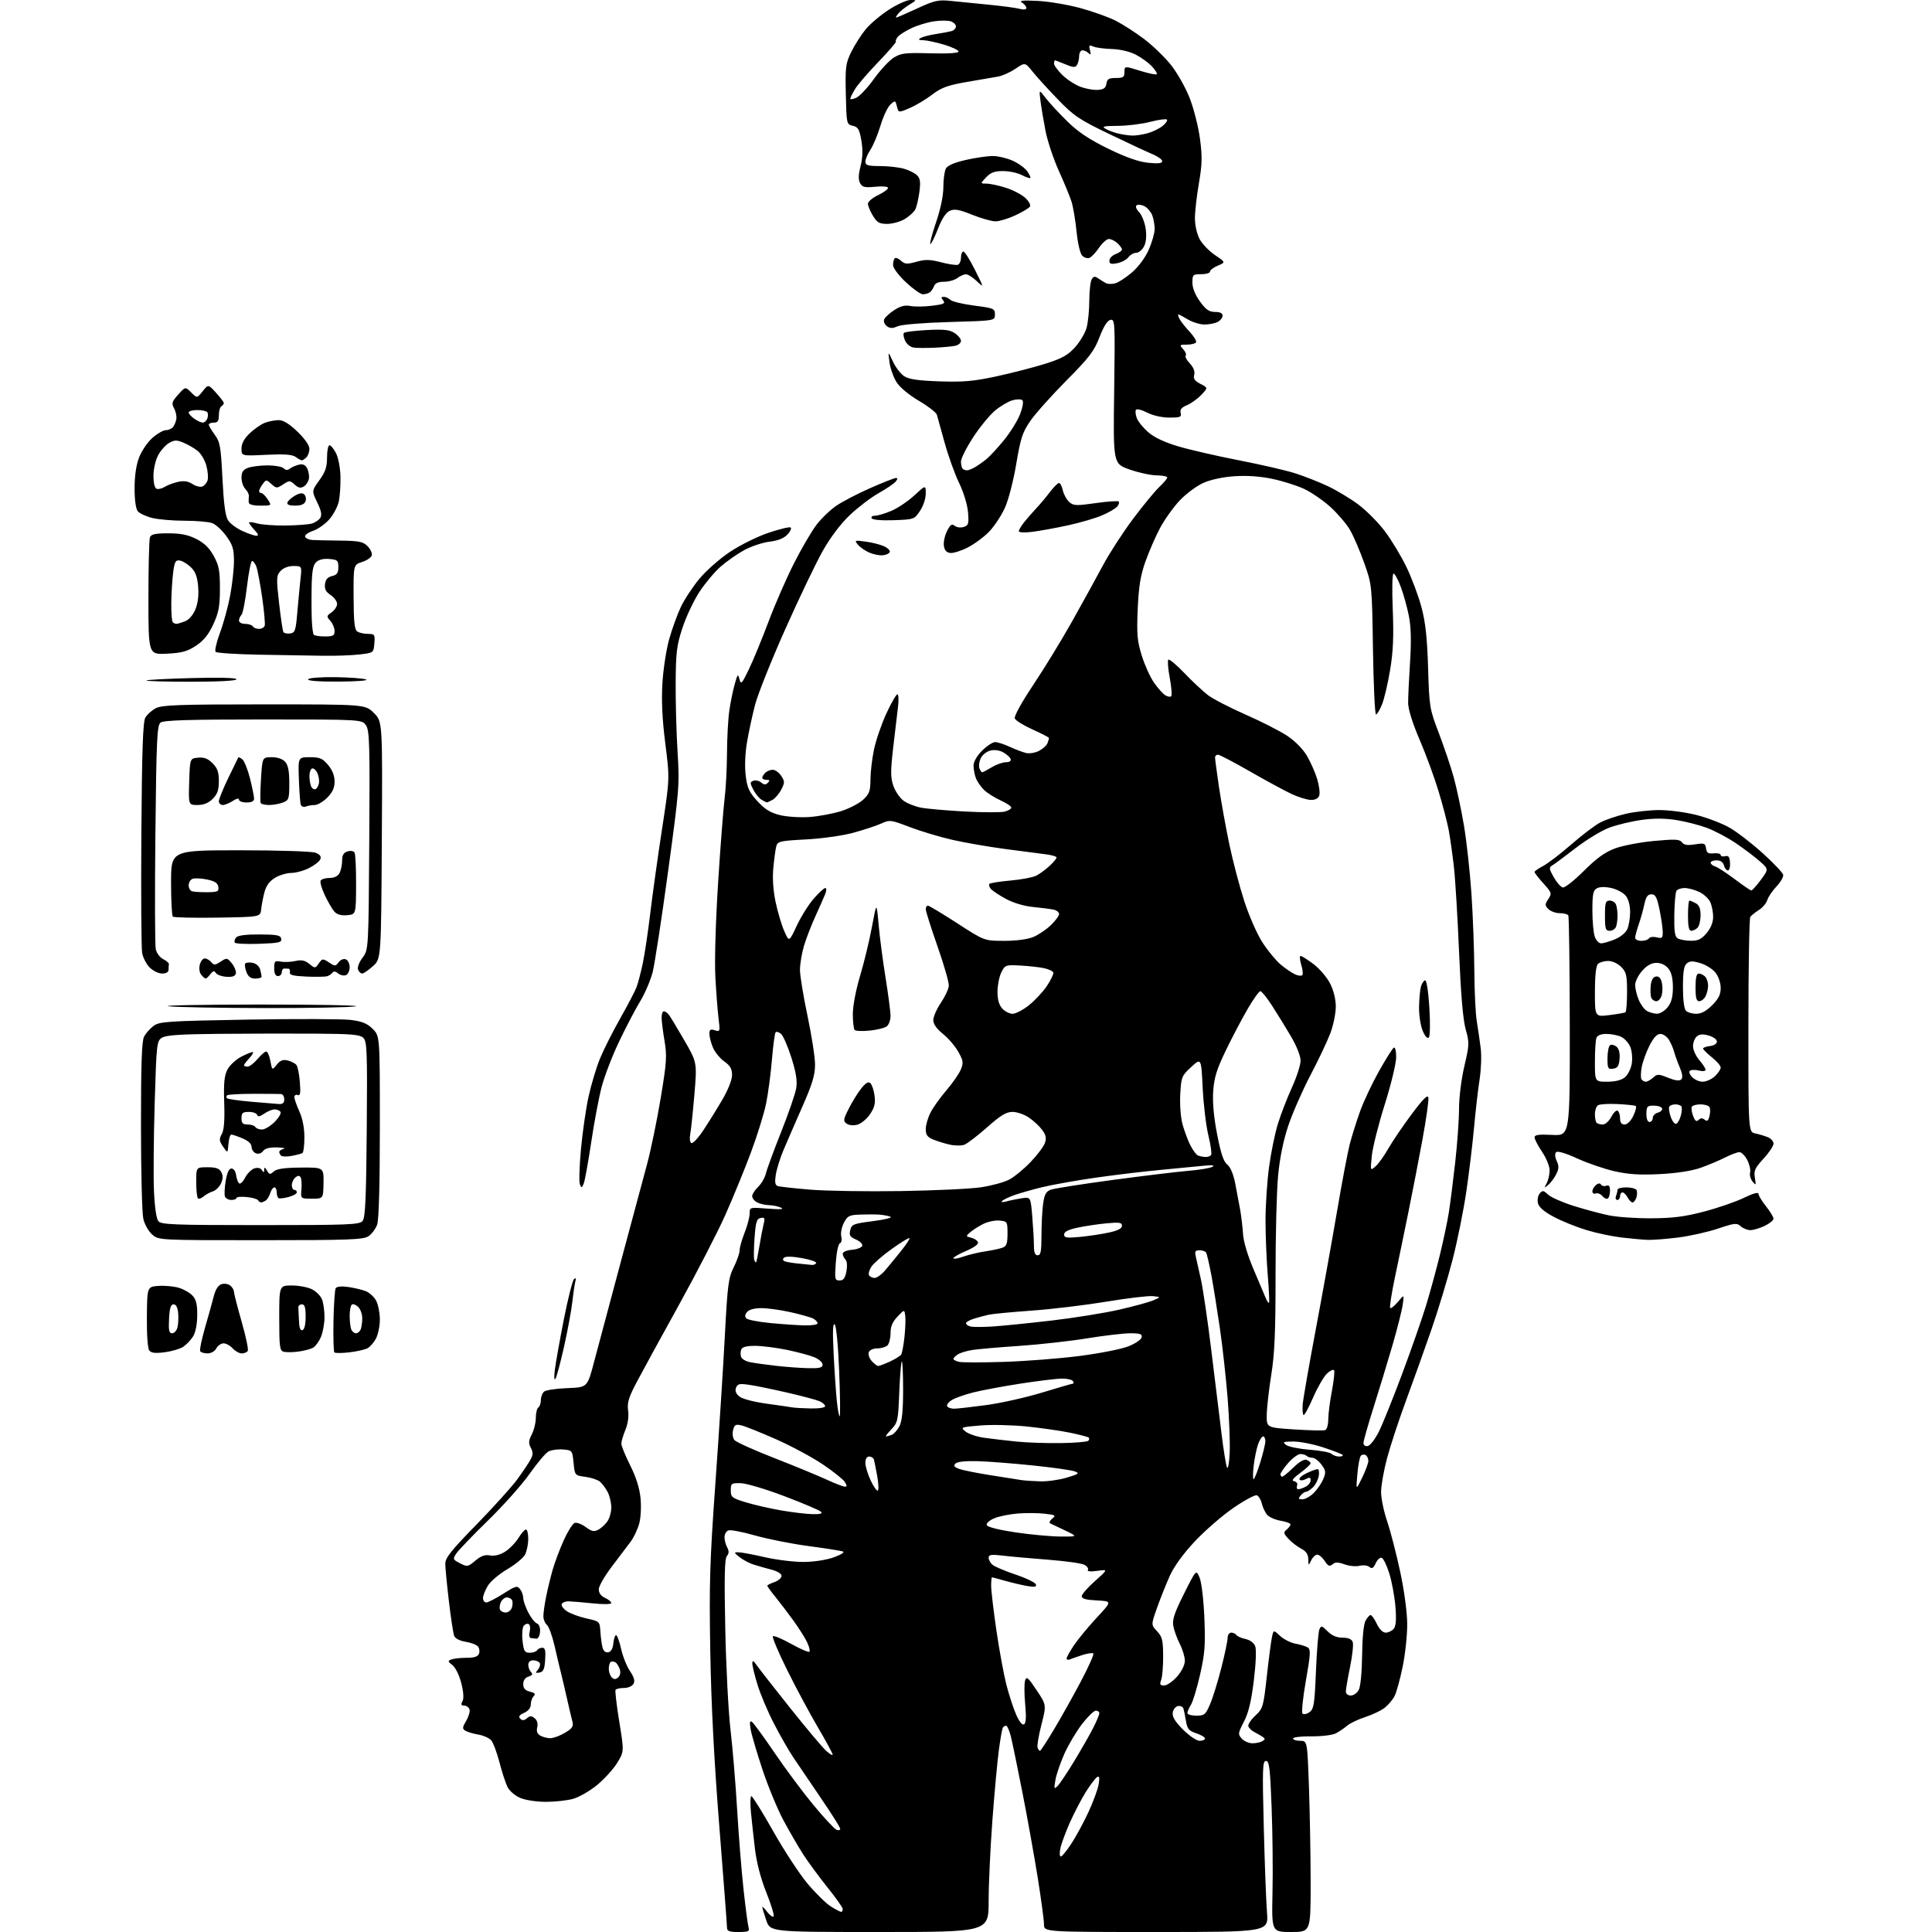 <?xml version="1.0" encoding="UTF-8" standalone="no"?>
<!-- Filename: ce98a59f904446860ca26ff469189bab7340eab1fdf9d44e900fbb1e54fc9ab9.svg -->
<!-- Created with https://svgstud.io -->
<svg
  version="1.1"
  xmlns="http://www.w3.org/2000/svg"
  xmlns:xlink="http://www.w3.org/1999/xlink"
  xmlns:svg="http://www.w3.org/2000/svg"
  xmlns:rdf="http://www.w3.org/1999/02/22-rdf-syntax-ns#"
  xmlns:cc="http://creativecommons.org/ns#"
  xmlns:dc="http://purl.org/dc/elements/1.1/"
  viewBox="0 0 768 768"
  width="768"
  height="768"
  role="img"
  aria-labelledby="titleID descID"
>
  <title id="titleID">“Dad Bod: It’s Not a Phase, It’s a Lifestyle”</title>
  <desc id="descID">AI-generated SVG illustration: “Dad Bod: It’s Not a Phase, It’s a Lifestyle”, created on https://svgstud.io</desc>

  <rect width="100%" height="100%" fill="white" />


  <path stroke="none" fill="black" fill-rule="evenodd" d="M293.57,768.00C289.88,768.00 289.00,767.66 289.00,766.25C289.00,765.29 287.62,747.17 285.94,726.00C283.87,699.91 282.71,677.51 282.35,656.50C281.88,629.56 282.15,620.78 284.39,589.46C285.81,569.65 287.50,543.32 288.14,530.96C289.20,510.78 289.55,508.02 291.66,503.78C292.95,501.19 294.00,498.17 294.00,497.07C294.00,495.97 294.90,492.79 296.00,490.00C297.10,487.21 298.00,483.79 298.00,482.40C298.00,479.88 298.01,479.88 305.25,480.45C310.13,480.83 311.85,480.71 310.50,480.08C309.40,479.56 307.23,479.11 305.68,479.07C304.14,479.03 302.00,478.53 300.93,477.96C299.87,477.40 299.00,476.29 299.00,475.51C299.00,474.72 300.07,473.05 301.38,471.79C302.68,470.53 304.06,468.15 304.45,466.50C304.83,464.85 307.56,457.41 310.52,449.97C313.48,442.53 316.19,434.66 316.53,432.47C316.98,429.61 316.43,426.24 314.57,420.37C313.15,415.89 311.30,411.67 310.47,410.97C309.63,410.28 308.67,409.99 308.33,410.34C307.99,410.68 307.32,415.58 306.86,421.23C306.39,426.88 305.34,434.74 304.53,438.71C303.72,442.67 301.00,451.44 298.47,458.21C295.95,464.97 291.37,476.12 288.31,483.00C285.24,489.88 277.00,505.85 270.01,518.50C263.01,531.15 255.46,544.95 253.23,549.17C249.89,555.48 249.26,557.54 249.69,560.71C250.01,563.09 249.59,566.04 248.60,568.41C247.72,570.52 247.00,572.98 247.00,573.87C246.99,574.77 248.57,578.65 250.51,582.50C252.83,587.11 254.23,591.55 254.62,595.50C254.96,598.84 254.73,603.32 254.11,605.60C253.50,607.85 251.99,611.07 250.75,612.76C249.51,614.44 246.14,618.89 243.27,622.66C240.39,626.42 238.02,630.52 238.02,631.77C238.01,633.23 238.89,634.45 240.50,635.18C241.88,635.81 243.00,636.73 243.00,637.22C243.00,637.74 239.94,637.80 235.75,637.37C231.76,636.95 227.42,636.59 226.10,636.56C224.78,636.53 223.51,637.03 223.29,637.69C223.06,638.34 224.02,639.62 225.42,640.54C226.82,641.46 230.32,642.73 233.19,643.37C238.35,644.51 238.41,644.57 238.66,648.51C238.80,650.71 239.17,653.54 239.49,654.82C239.87,656.31 240.68,657.02 241.79,656.81C242.90,656.60 243.61,655.35 243.81,653.24C243.99,651.46 244.48,650.00 244.90,650.00C245.33,650.00 246.23,652.45 246.90,655.45C247.57,658.45 249.16,662.43 250.43,664.30C252.08,666.74 252.48,668.18 251.82,669.35C251.30,670.29 249.65,671.00 248.01,671.00C246.42,671.00 244.92,671.34 244.68,671.75C244.44,672.16 245.11,677.85 246.17,684.40C248.11,696.30 248.11,696.30 245.29,700.85C243.74,703.35 240.13,707.31 237.25,709.66C234.38,712.00 230.11,714.44 227.76,715.08C225.42,715.73 220.57,716.26 217.00,716.26C213.35,716.26 208.88,715.59 206.82,714.71C204.73,713.83 202.53,711.93 201.73,710.33C200.96,708.77 199.52,704.35 198.53,700.50C197.53,696.65 196.07,692.75 195.27,691.82C194.47,690.90 192.17,689.87 190.14,689.52C188.12,689.18 185.80,688.49 184.99,687.99C183.72,687.21 183.77,686.67 185.35,683.99C186.35,682.29 186.92,680.24 186.62,679.45C186.31,678.65 185.36,678.00 184.50,678.00C183.32,678.00 183.16,677.56 183.85,676.25C184.44,675.12 184.26,672.55 183.35,669.00C182.54,665.88 181.03,662.81 179.85,661.90C177.96,660.46 177.92,660.24 179.46,659.65C180.40,659.29 183.10,659.00 185.47,659.00C188.53,659.00 189.97,658.53 190.41,657.37C190.75,656.48 190.57,655.18 190.00,654.50C189.43,653.81 187.22,652.97 185.09,652.63C182.73,652.25 180.95,651.33 180.54,650.26C180.16,649.29 179.22,643.10 178.44,636.50C177.66,629.90 177.01,623.20 177.01,621.62C177.00,619.28 179.31,616.37 189.33,606.12C196.11,599.18 203.46,591.02 205.67,588.00C207.87,584.98 210.25,581.43 210.94,580.12C211.93,578.26 211.94,577.27 211.01,575.51C210.04,573.70 210.11,572.68 211.40,570.19C212.28,568.49 213.00,565.53 213.00,563.61C213.00,561.69 213.45,559.84 214.00,559.50C214.55,559.16 215.00,557.84 215.00,556.56C215.00,555.29 215.58,553.76 216.30,553.17C217.01,552.58 221.17,551.96 225.55,551.80C233.50,551.50 233.50,551.50 236.12,541.50C237.56,536.00 242.25,518.45 246.54,502.50C250.82,486.55 255.60,468.77 257.16,463.00C258.72,457.23 261.18,445.30 262.64,436.50C265.01,422.28 265.17,419.75 264.15,413.73C263.52,410.01 263.00,405.85 263.00,404.48C263.00,403.12 263.39,402.00 263.88,402.00C264.36,402.00 265.22,402.56 265.78,403.25C266.35,403.94 269.13,408.52 271.96,413.43C277.11,422.35 277.11,422.35 276.02,435.24C275.41,442.34 274.67,449.40 274.36,450.95C274.05,452.49 274.25,454.04 274.80,454.38C275.35,454.72 277.49,452.46 279.55,449.36C281.61,446.25 285.03,440.75 287.15,437.12C289.44,433.20 291.00,429.24 291.00,427.33C291.00,424.90 290.26,423.61 287.89,421.92C286.17,420.70 284.15,418.21 283.39,416.38C282.62,414.56 282.00,412.12 282.00,410.96C282.00,409.27 282.42,409.00 284.15,409.55C286.23,410.21 286.28,410.03 285.64,404.87C285.27,401.91 284.70,394.55 284.37,388.50C284.02,382.06 284.47,366.51 285.45,351.00C286.38,336.43 287.54,321.35 288.04,317.50C288.53,313.65 288.96,305.55 288.99,299.50C289.02,293.45 289.43,285.80 289.91,282.50C290.39,279.20 291.35,274.48 292.05,272.00C293.19,267.94 293.37,267.74 293.95,270.00C294.53,272.25 294.90,271.86 297.72,266.00C299.44,262.42 302.96,253.88 305.54,247.00C308.13,240.12 312.68,229.71 315.66,223.85C318.63,217.99 322.64,211.14 324.56,208.63C326.47,206.12 330.00,202.72 332.41,201.07C334.81,199.41 340.89,196.25 345.93,194.03C350.97,191.81 355.57,190.00 356.17,190.00C356.88,190.00 356.84,190.49 356.04,191.45C355.38,192.25 352.31,194.33 349.21,196.07C346.12,197.82 340.96,201.76 337.75,204.82C334.11,208.29 330.06,213.67 327.03,219.05C324.34,223.81 317.65,237.79 312.15,250.12C306.65,262.44 301.26,275.93 300.17,280.10C299.08,284.26 297.63,291.00 296.94,295.08C296.18,299.62 295.99,304.77 296.44,308.37C297.05,313.29 297.81,314.92 301.13,318.53C304.15,321.80 306.30,323.11 310.16,324.04C312.94,324.71 318.21,325.03 321.86,324.77C325.51,324.50 331.15,323.44 334.39,322.42C337.62,321.39 341.56,319.35 343.14,317.87C345.59,315.58 346.00,314.43 346.02,309.85C346.03,306.91 346.67,301.50 347.45,297.84C348.22,294.17 350.44,287.76 352.36,283.59C354.29,279.41 356.26,276.00 356.74,276.00C357.21,276.00 357.31,278.36 356.94,281.25C356.57,284.14 355.71,291.45 355.02,297.50C353.98,306.64 354.00,309.16 355.13,312.40C355.88,314.55 357.69,317.19 359.14,318.27C360.59,319.35 363.74,320.60 366.14,321.06C368.54,321.52 376.40,322.21 383.60,322.59C390.81,322.98 397.90,322.99 399.35,322.63C400.81,322.26 402.00,321.54 402.00,321.03C402.00,320.51 400.09,319.23 397.75,318.17C395.41,317.11 392.46,315.25 391.19,314.03C389.92,312.81 388.46,310.70 387.94,309.34C387.42,307.98 387.00,305.73 387.00,304.33C387.00,302.79 388.32,300.48 390.40,298.40C392.27,296.53 394.60,295.00 395.58,295.00C396.57,295.00 399.20,295.85 401.43,296.89C403.67,297.93 406.58,299.03 407.90,299.33C409.22,299.64 411.53,299.26 413.03,298.48C414.53,297.71 416.04,296.35 416.38,295.46C416.72,294.56 417.00,293.63 417.00,293.38C417.00,293.12 414.07,291.60 410.48,289.99C406.90,288.38 403.71,286.40 403.39,285.59C403.06,284.72 406.09,279.22 410.71,272.30C415.05,265.81 422.01,254.43 426.18,247.00C430.34,239.57 435.86,229.56 438.43,224.75C441.00,219.94 446.39,211.62 450.41,206.25C454.43,200.89 459.14,195.18 460.86,193.56C462.59,191.95 464.00,190.26 464.00,189.81C464.00,189.37 462.09,188.98 459.75,188.96C457.41,188.94 452.57,187.88 449.00,186.62C442.50,184.31 442.50,184.31 442.90,155.56C443.28,127.95 443.22,126.81 441.44,127.15C440.20,127.39 438.74,129.69 437.08,134.01C434.95,139.56 433.05,142.06 423.88,151.30C418.00,157.23 411.56,164.45 409.57,167.33C406.45,171.86 405.70,174.16 403.96,184.50C402.83,191.21 400.85,198.85 399.42,201.96C398.03,205.01 395.23,209.23 393.20,211.34C391.16,213.45 387.33,216.29 384.67,217.65C382.01,219.00 378.86,219.98 377.67,219.81C376.16,219.59 375.41,218.68 375.19,216.82C375.02,215.34 375.61,212.72 376.50,211.00C377.80,208.49 378.40,208.09 379.51,209.01C380.29,209.65 381.86,209.86 383.07,209.48C385.00,208.87 385.18,208.24 384.80,203.60C384.55,200.61 383.05,195.69 381.25,191.96C379.53,188.41 376.95,181.22 375.51,176.00C374.08,170.78 372.68,165.76 372.42,164.86C372.15,163.96 368.96,161.49 365.32,159.36C361.47,157.11 357.76,154.04 356.44,152.00C355.20,150.07 353.91,146.47 353.59,144.00C353.00,139.50 353.00,139.50 354.93,143.68C355.99,145.98 358.01,148.61 359.41,149.53C361.31,150.78 364.91,151.30 373.53,151.60C383.06,151.92 387.07,151.56 396.30,149.56C402.46,148.23 411.16,145.97 415.64,144.56C422.17,142.49 424.49,141.20 427.33,138.06C429.27,135.91 431.34,132.42 431.93,130.32C432.51,128.22 433.00,123.35 433.01,119.50C433.02,115.65 433.46,111.83 433.99,111.00C434.77,109.77 435.26,109.73 436.72,110.76C437.70,111.45 439.06,112.28 439.75,112.61C440.44,112.95 442.03,112.96 443.28,112.64C444.53,112.33 447.52,110.39 449.92,108.34C452.56,106.07 455.22,102.50 456.64,99.27C457.94,96.34 459.00,92.64 459.00,91.04C459.00,89.44 458.57,87.00 458.05,85.63C457.52,84.25 456.16,82.62 455.03,82.01C453.89,81.41 452.48,81.20 451.90,81.56C451.24,81.97 451.58,83.00 452.84,84.36C453.93,85.53 455.10,88.53 455.44,91.00C455.83,93.89 455.59,96.39 454.74,98.00C454.02,99.38 452.62,100.50 451.63,100.51C450.64,100.51 449.26,101.30 448.56,102.25C447.86,103.21 445.87,104.28 444.14,104.62C441.64,105.12 441.00,104.92 441.00,103.60C441.00,102.69 442.12,101.52 443.50,101.00C444.88,100.48 446.00,99.66 446.00,99.18C446.00,98.70 445.18,97.57 444.17,96.65C443.17,95.74 441.65,95.00 440.80,95.00C439.95,95.00 438.19,96.57 436.88,98.48C435.57,100.40 433.86,102.22 433.07,102.52C432.29,102.82 431.00,102.43 430.21,101.64C429.37,100.80 428.43,96.81 427.95,92.06C427.50,87.58 426.60,82.25 425.96,80.21C425.32,78.17 423.05,72.65 420.92,67.95C418.78,63.25 416.39,56.05 415.59,51.95C414.80,47.85 413.90,42.48 413.59,40.00C413.03,35.50 413.03,35.50 415.71,39.00C417.18,40.92 421.05,45.10 424.30,48.28C428.61,52.50 433.00,55.43 440.51,59.10C447.59,62.55 452.55,64.30 456.40,64.70C460.39,65.11 462.00,64.94 462.00,64.09C462.00,63.43 460.31,62.20 458.25,61.34C456.19,60.49 448.46,56.89 441.07,53.33C429.01,47.53 426.92,46.13 420.57,39.57C416.68,35.55 412.14,30.56 410.49,28.50C407.47,24.74 407.47,24.74 403.64,27.34C401.53,28.78 398.38,30.18 396.65,30.46C394.92,30.74 389.34,31.70 384.26,32.59C376.68,33.91 374.21,34.82 370.54,37.62C368.08,39.51 364.06,41.90 361.62,42.95C357.18,44.85 357.18,44.85 356.54,42.31C355.93,39.86 355.84,39.84 353.95,41.55C352.87,42.52 351.10,46.29 350.01,49.91C348.92,53.53 347.12,57.85 346.02,59.50C344.92,61.15 344.01,63.29 344.01,64.25C344.00,65.71 344.94,66.00 349.75,66.01C352.91,66.01 357.17,66.48 359.22,67.04C361.26,67.61 363.66,68.80 364.54,69.68C365.81,70.95 366.00,72.38 365.46,76.40C365.08,79.20 364.34,82.31 363.82,83.30C363.30,84.30 361.44,85.98 359.69,87.05C357.93,88.12 354.81,88.99 352.74,89.00C349.56,89.00 348.66,88.49 346.99,85.75C345.90,83.96 345.01,81.83 345.02,81.00C345.02,80.17 346.82,78.64 349.01,77.59C351.21,76.54 353.00,75.24 353.00,74.71C353.00,74.15 350.87,73.95 347.96,74.23C343.71,74.64 342.76,74.41 341.88,72.78C341.16,71.43 341.22,69.43 342.09,66.04C342.94,62.69 343.04,59.61 342.41,55.91C341.64,51.40 341.12,50.49 339.00,50.00C336.53,49.42 336.50,49.29 336.23,37.51C335.98,26.55 336.16,25.20 338.44,20.55C339.81,17.77 342.38,13.75 344.16,11.60C345.94,9.46 350.07,5.97 353.35,3.85C356.63,1.73 360.48,0.00 361.91,0.00C364.50,0.01 364.50,0.01 361.50,1.84C359.85,2.85 357.88,4.42 357.13,5.34C356.37,6.25 355.97,7.00 356.24,7.00C356.50,7.00 360.23,5.38 364.53,3.39C371.47,0.18 372.95,-0.15 377.92,0.36C380.99,0.68 387.77,1.36 393.00,1.86C398.23,2.37 403.74,3.10 405.25,3.50C406.97,3.95 408.00,3.82 408.00,3.16C408.00,2.58 407.21,1.62 406.25,1.03C404.95,0.24 406.54,0.07 412.50,0.36C416.90,0.58 424.55,1.87 429.50,3.22C434.45,4.57 440.76,6.83 443.51,8.24C446.27,9.64 451.32,12.89 454.73,15.46C458.14,18.02 462.97,22.68 465.47,25.81C467.97,28.94 471.33,34.90 472.94,39.05C474.55,43.21 476.39,50.46 477.01,55.17C477.96,62.26 477.88,65.31 476.58,72.87C475.71,77.89 475.00,84.15 475.00,86.77C475.00,89.48 475.80,93.03 476.85,95.02C477.87,96.93 480.62,99.80 482.96,101.39C487.23,104.28 487.23,104.28 484.11,105.59C482.40,106.31 481.00,107.38 481.00,107.95C481.00,108.53 479.43,109.00 477.50,109.00C474.20,109.00 474.00,109.19 474.00,112.35C474.00,114.49 475.09,117.20 477.01,119.85C479.38,123.12 480.65,124.00 483.01,124.00C484.97,124.00 486.00,124.50 486.00,125.46C486.00,126.27 485.13,127.40 484.07,127.96C483.00,128.53 480.64,129.00 478.82,129.00C476.99,128.99 474.03,128.09 472.23,127.00C470.43,125.90 468.72,125.00 468.44,125.00C468.16,125.00 468.37,125.83 468.91,126.84C469.46,127.85 471.27,130.15 472.95,131.94C474.62,133.74 475.74,135.61 475.44,136.10C475.13,136.60 473.49,137.00 471.79,137.00C468.85,137.00 468.77,137.09 470.35,138.83C471.26,139.84 471.70,140.97 471.33,141.34C470.96,141.71 471.69,143.11 472.96,144.46C474.44,146.04 475.07,147.64 474.72,148.97C474.31,150.54 474.90,151.42 477.20,152.60C480.22,154.16 480.22,154.16 477.49,157.01C475.99,158.57 473.43,160.41 471.81,161.08C469.67,161.97 468.98,162.82 469.33,164.15C469.75,165.77 469.18,166.00 464.87,166.00C461.90,166.00 458.36,165.20 456.01,164.01C453.87,162.91 451.86,162.42 451.55,162.92C451.24,163.42 451.40,164.91 451.90,166.23C452.40,167.55 454.42,170.04 456.40,171.78C458.76,173.85 462.84,175.78 468.25,177.40C472.79,178.76 483.70,181.27 492.50,182.98C501.30,184.69 511.43,187.03 515.00,188.19C518.58,189.34 524.30,191.60 527.72,193.20C531.14,194.80 536.56,198.05 539.77,200.41C542.99,202.78 547.79,207.59 550.45,211.11C553.11,214.62 557.02,221.10 559.13,225.50C561.25,229.90 563.93,237.10 565.09,241.50C566.66,247.43 567.33,253.64 567.69,265.50C568.16,281.09 568.27,281.76 571.99,291.50C574.09,297.00 576.74,304.88 577.88,309.00C579.02,313.12 580.84,321.68 581.92,328.00C582.99,334.32 584.35,346.69 584.94,355.48C585.52,364.27 586.03,378.00 586.07,385.98C586.11,393.97 586.55,402.98 587.05,406.00C587.55,409.02 588.25,413.86 588.61,416.74C588.98,419.62 588.77,425.25 588.14,429.24C587.52,433.23 586.55,441.68 585.98,448.00C585.41,454.32 584.04,465.72 582.94,473.33C581.83,480.93 579.34,493.31 577.40,500.83C575.45,508.35 571.69,520.80 569.02,528.50C566.36,536.20 561.85,548.80 559.01,556.50C556.16,564.20 552.74,574.55 551.42,579.50C550.09,584.45 549.00,590.56 549.00,593.07C549.00,595.59 550.08,600.83 551.41,604.72C552.73,608.61 555.05,617.58 556.57,624.65C558.20,632.25 559.35,640.77 559.39,645.50C559.42,649.90 558.61,657.55 557.59,662.50C556.57,667.45 555.13,672.70 554.39,674.16C553.65,675.63 551.88,677.74 550.46,678.85C549.05,679.96 545.55,681.64 542.69,682.56C539.84,683.49 536.60,685.04 535.50,686.00C534.40,686.96 532.39,688.32 531.04,689.02C529.66,689.74 525.39,690.26 521.29,690.22C517.28,690.18 514.00,690.56 514.00,691.07C514.00,691.58 515.28,692.00 516.84,692.00C519.68,692.00 519.68,692.00 520.34,710.75C520.70,721.06 521.00,738.16 521.00,748.75C521.00,768.00 521.00,768.00 513.25,768.00C505.50,768.00 505.50,768.00 505.84,752.25C506.03,743.59 505.87,728.29 505.48,718.25C504.89,702.79 504.55,700.00 503.24,700.00C501.88,700.00 501.78,703.00 502.37,726.25C502.73,740.69 503.31,755.99 503.65,760.25C504.26,768.00 504.26,768.00 459.63,768.00C415.00,768.00 415.00,768.00 415.00,764.95C415.00,763.27 413.86,754.83 412.48,746.20C411.09,737.56 408.37,722.40 406.42,712.50C404.48,702.60 402.41,692.59 401.83,690.25C401.24,687.91 400.39,686.00 399.94,686.00C399.49,686.00 398.90,686.35 398.64,686.78C398.37,687.21 397.67,691.14 397.08,695.53C396.48,699.91 395.32,712.50 394.50,723.50C393.68,734.50 393.00,749.01 393.00,755.75C393.00,768.00 393.00,768.00 349.59,768.00C306.19,768.00 306.19,768.00 304.59,763.32C303.72,760.75 303.01,758.39 303.02,758.07C303.03,757.76 303.90,758.62 304.95,759.99C306.00,761.35 307.16,762.18 307.52,761.82C307.87,761.46 306.58,757.19 304.64,752.33C302.39,746.69 300.76,740.43 300.11,735.00C299.55,730.33 298.83,723.69 298.50,720.25C298.17,716.81 298.26,714.01 298.70,714.01C299.14,714.02 303.05,720.31 307.39,727.99C311.72,735.67 317.89,745.07 321.09,748.87C324.30,752.67 328.45,756.73 330.33,757.89C332.20,759.05 334.02,760.00 334.37,760.00C334.72,760.00 335.00,759.50 335.00,758.90C335.00,758.29 332.28,754.42 328.96,750.30C325.65,746.17 321.29,740.25 319.29,737.15C317.29,734.04 313.73,727.90 311.37,723.49C309.02,719.08 305.30,710.08 303.11,703.49C300.92,696.90 298.81,689.75 298.43,687.61C297.92,684.82 298.05,683.91 298.85,684.41C299.47,684.79 303.55,690.37 307.92,696.80C312.29,703.24 319.29,712.62 323.47,717.66C327.66,722.70 331.74,727.07 332.54,727.38C333.34,727.69 334.00,727.51 334.00,726.98C334.00,726.45 330.54,720.95 326.31,714.76C322.08,708.57 317.12,701.25 315.29,698.50C313.45,695.75 309.99,689.67 307.58,685.00C305.17,680.33 302.26,673.42 301.10,669.64C299.95,665.87 299.02,662.05 299.05,661.14C299.09,659.91 299.53,660.12 300.80,661.96C301.74,663.31 307.72,670.96 314.10,678.96C320.48,686.96 326.89,694.59 328.35,695.92C329.81,697.26 331.00,697.96 331.00,697.49C331.00,697.02 328.34,692.11 325.08,686.57C321.83,681.03 316.33,670.78 312.87,663.79C309.41,656.80 306.88,650.79 307.24,650.43C307.60,650.07 310.88,651.44 314.52,653.48C318.17,655.51 321.42,656.91 321.75,656.58C322.09,656.25 321.65,654.52 320.80,652.74C319.94,650.96 317.49,647.10 315.37,644.17C313.24,641.23 310.04,637.03 308.25,634.82C306.46,632.62 305.00,630.60 305.00,630.35C305.00,630.10 306.27,629.45 307.83,628.91C309.39,628.37 310.67,627.26 310.67,626.45C310.67,625.58 309.03,624.57 306.58,623.94C304.34,623.36 301.15,622.45 299.50,621.92C297.85,621.39 295.38,620.08 294.00,619.00C291.71,617.21 291.67,617.04 293.50,617.05C294.60,617.05 299.32,617.93 304.00,619.00C308.68,620.07 315.65,620.93 319.50,620.90C323.61,620.87 328.56,620.10 331.50,619.04C334.50,617.95 335.90,617.02 335.00,616.71C334.18,616.43 328.00,615.46 321.28,614.57C314.57,613.67 305.01,611.77 300.05,610.35C295.09,608.93 290.35,608.04 289.52,608.36C288.68,608.68 288.00,609.88 288.00,611.03C288.00,612.19 288.48,614.03 289.07,615.13C289.85,616.59 289.81,617.52 288.94,618.57C288.04,619.66 287.88,626.84 288.30,647.26C288.60,662.24 289.54,680.35 290.38,687.50C291.22,694.65 292.40,708.83 293.00,719.00C293.60,729.17 294.75,743.58 295.56,751.00C296.37,758.42 297.28,765.29 297.58,766.25C298.05,767.74 297.46,768.00 293.57,768.00zM421.69,738.00C422.15,738.00 424.04,735.69 425.89,732.87C427.74,730.04 430.81,724.37 432.71,720.26C434.61,716.15 436.42,711.19 436.74,709.24C437.17,706.57 437.01,705.88 436.07,706.45C435.39,706.88 433.39,709.53 431.62,712.36C429.85,715.19 427.00,720.65 425.29,724.50C423.58,728.35 421.88,732.96 421.51,734.75C421.14,736.54 421.22,738.00 421.69,738.00zM420.38,710.00C421.22,709.17 424.23,704.68 427.06,700.01C429.89,695.34 433.29,689.40 434.60,686.80C435.92,684.19 437.00,681.60 437.00,681.03C437.00,680.46 436.38,680.00 435.62,680.00C434.86,680.00 432.40,682.39 430.14,685.31C427.89,688.24 424.74,693.53 423.15,697.06C421.57,700.60 419.95,705.30 419.56,707.50C418.93,711.08 419.01,711.34 420.38,710.00zM413.40,696.00C413.66,696.00 416.09,692.29 418.81,687.75C421.54,683.21 426.34,674.64 429.50,668.70C432.65,662.76 434.96,657.62 434.62,657.29C434.29,656.95 432.32,657.23 430.26,657.90C428.19,658.58 425.94,659.36 425.25,659.65C424.56,659.93 424.00,659.76 424.00,659.25C424.00,658.75 425.34,656.35 426.98,653.92C428.62,651.49 432.69,646.58 436.02,643.00C442.07,636.50 442.07,636.50 436.03,636.20C431.75,635.99 430.00,635.51 430.00,634.54C430.00,633.79 432.36,631.08 435.25,628.51C440.50,623.84 440.50,623.84 436.18,624.44C433.48,624.82 432.08,624.68 432.45,624.07C432.79,623.54 432.16,622.62 431.05,622.03C429.95,621.44 423.53,620.54 416.78,620.02C410.02,619.50 401.91,618.78 398.75,618.40C393.98,617.84 393.00,617.98 393.00,619.24C393.00,620.07 393.71,621.34 394.57,622.06C395.43,622.77 399.56,624.51 403.74,625.93C407.93,627.34 411.55,629.09 411.78,629.82C412.11,630.82 411.30,630.97 408.36,630.47C406.23,630.10 402.28,629.17 399.57,628.40C396.86,627.63 394.49,627.00 394.32,627.00C394.14,627.00 394.00,628.54 394.00,630.42C394.00,632.30 394.94,640.24 396.08,648.07C397.22,655.90 399.01,665.63 400.05,669.69C401.09,673.74 402.84,679.11 403.94,681.61C405.19,684.42 406.38,685.88 407.08,685.45C407.86,684.97 408.00,682.47 407.52,677.42C407.15,673.39 407.13,669.16 407.49,668.03C408.05,666.27 408.68,666.79 412.06,671.86C415.99,677.73 415.99,677.73 413.98,685.60C412.87,689.92 412.18,694.03 412.45,694.73C412.72,695.43 413.15,696.00 413.40,696.00zM497.90,692.98C499.33,692.98 501.11,692.58 501.86,692.11C503.00,691.39 503.00,691.11 501.86,690.38C501.11,689.89 499.64,689.05 498.58,688.50C497.52,687.95 496.47,686.93 496.24,686.23C496.01,685.54 497.25,683.63 499.00,682.00C502.04,679.16 502.23,678.53 503.59,666.27C504.37,659.25 505.29,652.23 505.64,650.69C506.26,647.87 506.26,647.87 508.88,650.32C510.32,651.66 513.08,653.04 515.00,653.39C516.92,653.74 519.13,654.43 519.89,654.91C521.06,655.65 520.94,657.71 519.11,668.07C517.92,674.82 517.32,680.72 517.77,681.17C518.23,681.63 519.48,681.37 520.55,680.59C522.28,679.33 522.57,677.47 523.11,664.33C523.44,656.17 524.06,648.70 524.47,647.73C525.16,646.11 525.45,646.18 527.75,648.48C529.46,650.18 531.37,651.00 533.67,651.00C535.94,651.00 537.28,651.56 537.72,652.70C538.07,653.64 537.61,658.08 536.68,662.58C535.76,667.08 535.00,671.49 535.00,672.38C535.00,673.32 535.82,674.00 536.96,674.00C538.05,674.00 539.47,672.99 540.13,671.76C540.83,670.44 541.38,664.79 541.46,658.01C541.54,650.95 542.07,645.63 542.83,644.25C543.51,643.01 544.42,642.00 544.85,642.00C545.28,642.00 546.38,643.58 547.30,645.50C548.34,647.68 549.68,649.00 550.86,649.00C551.90,649.00 553.32,648.31 554.02,647.48C554.91,646.40 555.12,643.82 554.71,638.73C554.39,634.75 553.31,628.83 552.30,625.58C551.29,622.32 549.92,619.47 549.25,619.25C548.58,619.03 547.50,620.00 546.86,621.41C545.95,623.40 545.38,623.73 544.36,622.88C543.62,622.27 541.86,622.07 540.44,622.43C539.02,622.78 536.34,622.53 534.49,621.86C531.89,620.92 530.81,620.91 529.69,621.84C528.53,622.81 527.94,622.55 526.60,620.52C525.70,619.13 524.36,618.00 523.63,618.00C522.90,618.00 521.82,619.01 521.22,620.25C520.15,622.46 520.13,622.46 520.07,619.78C520.02,617.86 519.19,616.63 517.25,615.62C515.74,614.83 513.47,613.09 512.22,611.75C510.19,609.58 510.11,609.15 511.47,608.03C512.31,607.33 513.00,606.40 513.00,605.97C513.00,605.53 511.24,604.88 509.09,604.52C506.94,604.15 504.52,603.10 503.72,602.18C502.92,601.25 501.97,599.24 501.60,597.71C501.24,596.17 500.35,594.69 499.62,594.41C498.90,594.13 494.68,596.40 490.26,599.44C485.83,602.49 478.94,608.48 474.94,612.74C470.32,617.68 466.70,622.68 464.98,626.50C463.50,629.80 461.22,635.51 459.92,639.20C457.55,645.90 457.55,645.90 459.94,648.43C461.99,650.61 462.33,652.00 462.37,658.24C462.40,662.23 462.05,666.51 461.59,667.75C460.91,669.61 461.11,670.00 462.78,670.00C463.89,670.00 466.19,668.41 467.90,666.47C469.76,664.34 471.00,661.83 471.00,660.18C471.00,658.66 470.10,655.67 469.01,653.52C467.91,651.37 466.75,648.18 466.42,646.42C465.94,643.87 466.80,641.25 470.66,633.54C475.50,623.86 475.50,623.86 476.87,627.18C477.64,629.07 478.46,635.97 478.76,643.17C479.20,653.97 478.95,657.31 477.05,665.67C475.82,671.08 474.18,676.50 473.40,677.71C472.63,678.93 472.00,680.40 472.00,680.96C472.00,681.53 473.59,682.00 475.54,682.00C478.79,682.00 479.23,681.63 481.04,677.40C482.13,674.86 484.14,668.37 485.51,662.97C486.88,657.56 488.00,652.21 488.00,651.07C488.00,649.93 488.65,649.00 489.44,649.00C490.23,649.00 491.14,649.42 491.45,649.92C491.77,650.43 493.39,651.15 495.07,651.52C496.92,651.92 498.45,653.06 498.97,654.41C499.47,655.73 499.24,661.29 498.41,668.07C497.40,676.32 496.31,680.86 494.48,684.39C492.10,689.00 492.05,689.39 493.63,691.14C494.55,692.16 496.48,692.99 497.90,692.98zM476.87,692.00C478.04,692.00 479.00,691.58 479.00,691.08C479.00,690.57 477.44,689.64 475.53,689.01C472.62,688.05 471.97,687.28 471.45,684.18C471.12,682.16 470.66,679.90 470.43,679.18C470.19,678.45 469.22,678.00 468.25,678.19C467.29,678.37 466.35,679.55 466.17,680.82C465.94,682.45 467.13,684.39 470.29,687.55C472.77,690.03 475.68,692.00 476.87,692.00zM218.69,690.97C219.90,690.99 222.52,690.03 224.52,688.85C227.37,687.18 228.03,686.25 227.60,684.60C227.29,683.45 226.32,679.35 225.45,675.50C224.59,671.65 223.48,666.92 222.99,665.00C222.50,663.08 221.36,658.26 220.45,654.29C219.55,650.33 218.17,646.56 217.40,645.92C216.63,645.28 216.00,643.72 216.00,642.45C216.00,641.19 216.48,637.76 217.07,634.83C217.65,631.90 218.81,627.11 219.64,624.18C220.47,621.25 222.45,615.96 224.04,612.41C225.63,608.87 227.59,605.71 228.40,605.40C229.20,605.09 231.19,605.82 232.81,607.02C235.20,608.79 236.15,608.99 237.83,608.09C238.97,607.48 240.60,605.99 241.45,604.77C242.30,603.55 243.00,601.06 243.00,599.23C243.00,597.40 242.35,594.65 241.57,593.13C240.78,591.60 239.39,589.74 238.48,588.98C237.57,588.23 234.95,587.36 232.66,587.06C228.50,586.50 228.50,586.50 228.00,581.50C227.51,576.56 227.46,576.50 223.79,576.19C221.75,576.02 219.16,576.38 218.04,576.98C216.91,577.58 213.56,581.55 210.58,585.79C207.61,590.04 200.16,598.40 194.03,604.38C187.90,610.36 182.20,616.29 181.37,617.56C179.93,619.76 180.01,619.95 182.86,621.43C185.74,622.91 186.00,622.87 188.96,620.38C191.22,618.48 192.79,617.92 194.78,618.31C196.51,618.64 198.66,618.12 200.70,616.87C202.46,615.78 204.86,613.35 206.03,611.45C207.20,609.55 208.58,608.00 209.08,608.00C209.59,608.00 209.99,609.69 209.99,611.75C209.98,613.81 209.41,616.60 208.74,617.94C208.06,619.28 204.88,621.90 201.69,623.77C198.49,625.64 195.00,628.59 193.94,630.33C192.88,632.07 192.01,634.29 192.00,635.25C192.00,636.21 192.58,637.00 193.30,637.00C194.01,637.00 197.05,635.44 200.05,633.54C205.00,630.39 205.61,630.22 206.75,631.73C207.44,632.64 208.00,634.21 208.00,635.23C208.00,636.25 208.88,638.81 209.96,640.92C211.03,643.03 212.58,645.01 213.40,645.32C214.31,645.67 214.80,646.98 214.67,648.70C214.55,650.24 213.90,651.46 213.23,651.40C212.55,651.34 211.54,651.23 210.98,651.15C210.42,651.07 210.23,649.93 210.56,648.61C210.89,647.29 210.73,645.95 210.19,645.62C209.66,645.29 208.77,645.58 208.20,646.26C207.64,646.95 207.42,649.63 207.72,652.25C208.19,656.39 208.56,657.00 210.57,657.00C211.84,657.00 213.16,656.55 213.50,656.00C213.84,655.45 214.77,655.00 215.57,655.00C216.68,655.00 216.95,656.12 216.71,659.75C216.47,663.49 216.00,664.57 214.48,664.86C212.84,665.18 212.75,665.00 213.87,663.66C214.59,662.79 214.88,661.62 214.53,661.04C214.17,660.47 213.01,660.00 211.94,660.00C210.74,660.00 210.00,660.68 210.00,661.80C210.00,662.79 210.50,664.10 211.10,664.70C211.90,665.50 211.63,665.98 210.10,666.47C208.76,666.89 208.00,667.98 208.00,669.46C208.00,671.14 208.73,671.97 210.64,672.45C212.63,672.95 213.00,673.40 212.14,674.26C211.52,674.88 211.00,676.36 211.00,677.54C211.00,678.88 210.01,680.13 208.35,680.89C206.40,681.77 205.99,682.39 206.81,683.21C207.62,684.02 208.33,683.97 209.46,683.04C210.71,681.99 211.29,682.00 212.56,683.05C213.54,683.86 213.91,685.20 213.56,686.62C213.17,688.17 213.55,689.22 214.74,689.92C215.71,690.48 217.49,690.95 218.69,690.97zM245.70,666.84C246.51,666.16 246.78,664.88 246.39,663.61C246.03,662.45 245.25,661.19 244.66,660.82C244.08,660.44 243.24,660.35 242.80,660.62C242.36,660.90 242.00,662.13 242.00,663.36C242.00,664.59 242.53,666.13 243.18,666.78C244.05,667.65 244.70,667.66 245.70,666.84zM201.02,641.00C202.03,641.00 203.15,640.10 203.50,639.01C203.84,637.91 203.85,636.56 203.51,636.01C203.16,635.45 202.25,635.00 201.48,635.00C200.70,635.00 199.67,635.79 199.17,636.75C198.68,637.71 198.47,639.06 198.72,639.75C198.96,640.44 200.00,641.00 201.02,641.00zM421.50,610.80C428.50,610.84 428.50,610.84 423.50,608.43C420.75,607.11 418.05,605.82 417.50,605.58C416.95,605.33 417.29,604.48 418.26,603.69C419.86,602.40 419.58,602.21 415.26,601.72C412.64,601.42 407.84,601.39 404.59,601.64C401.34,601.90 397.14,602.75 395.25,603.54C393.32,604.35 392.01,605.52 392.24,606.24C392.50,607.01 396.92,608.13 403.58,609.13C409.59,610.02 417.65,610.77 421.50,610.80zM322.95,601.90C326.11,601.97 327.09,601.69 326.33,600.93C325.74,600.34 319.24,597.57 311.88,594.78C304.52,591.98 296.70,589.65 294.50,589.59C290.72,589.51 290.50,589.66 290.50,592.44C290.50,595.17 290.94,595.51 296.50,597.20C299.80,598.21 306.10,599.65 310.50,600.41C314.90,601.17 320.50,601.84 322.95,601.90zM517.74,596.00C518.83,596.00 520.86,594.86 522.25,593.47C523.64,592.09 525.34,589.58 526.04,587.91C527.14,585.24 527.05,584.55 525.29,582.19C524.18,580.71 522.57,579.49 521.71,579.49C520.85,579.48 519.81,579.14 519.40,578.74C519.00,578.33 517.89,578.00 516.94,578.00C515.99,578.00 513.81,579.59 512.10,581.53C510.40,583.48 509.00,585.50 509.00,586.03C509.00,586.57 509.32,587.00 509.71,587.00C510.10,587.00 512.09,585.36 514.14,583.37C516.50,581.06 518.43,579.95 519.43,580.33C520.29,580.67 520.99,581.29 520.98,581.72C520.96,582.15 519.12,583.85 516.89,585.50C513.92,587.69 513.27,588.59 514.49,588.84C515.44,589.03 515.92,589.77 515.60,590.59C515.31,591.36 515.53,592.00 516.10,592.00C516.67,592.00 518.00,591.53 519.07,590.96C520.13,590.40 521.00,589.25 521.00,588.43C521.00,587.26 520.58,587.15 519.06,587.97C517.95,588.56 516.88,588.62 516.57,588.11C516.27,587.62 517.54,586.50 519.41,585.61C521.28,584.72 523.23,584.00 523.76,584.00C524.29,584.00 524.50,585.24 524.22,586.75C523.95,588.26 522.91,590.29 521.90,591.25C520.90,592.21 519.67,593.00 519.16,593.00C518.66,593.00 517.68,593.67 517.00,594.50C515.96,595.75 516.09,596.00 517.74,596.00zM348.94,592.54C349.34,592.29 349.24,589.70 348.71,586.79C348.18,583.88 347.60,580.94 347.41,580.25C347.22,579.56 346.37,579.00 345.53,579.00C344.56,579.00 344.00,579.92 344.00,581.51C344.00,582.89 344.95,586.04 346.11,588.50C347.27,590.97 348.54,592.78 348.94,592.54zM541.44,587.50C542.78,584.75 543.90,581.74 543.94,580.81C543.97,579.88 543.51,578.82 542.91,578.45C542.31,578.08 541.45,578.16 540.98,578.64C540.52,579.11 539.88,582.42 539.57,586.00C539.00,592.50 539.00,592.50 541.44,587.50zM335.76,590.95C336.74,590.99 336.76,590.59 335.84,589.12C335.20,588.09 331.26,584.94 327.08,582.12C322.91,579.30 314.55,574.81 308.50,572.13C302.45,569.46 296.27,566.98 294.77,566.62C292.44,566.07 291.95,566.34 291.41,568.50C291.05,569.92 291.29,571.65 291.95,572.45C292.60,573.23 299.73,576.45 307.80,579.60C315.87,582.76 325.18,586.59 328.49,588.12C331.79,589.65 335.07,590.93 335.76,590.95zM413.57,588.86C416.36,588.94 421.08,588.27 424.07,587.38C428.89,585.93 429.24,585.66 427.20,584.89C425.94,584.42 418.51,583.36 410.70,582.55C402.89,581.74 393.01,580.97 388.75,580.84C383.90,580.70 380.56,581.04 379.83,581.77C378.95,582.65 379.28,583.16 381.16,583.87C382.53,584.39 388.12,585.53 393.58,586.39C399.03,587.26 404.62,588.14 406.00,588.35C407.38,588.56 410.78,588.79 413.57,588.86zM498.32,588.00C498.65,588.00 499.84,585.03 500.96,581.39C502.08,577.76 503.00,573.94 503.00,572.89C503.00,571.85 502.59,571.00 502.10,571.00C501.60,571.00 500.70,572.43 500.08,574.19C499.47,575.94 498.69,579.77 498.35,582.69C498.01,585.61 497.99,588.00 498.32,588.00zM488.82,577.50C489.00,573.65 488.64,563.98 488.02,556.00C487.39,548.02 486.00,535.42 484.92,528.00C483.84,520.58 482.30,510.97 481.49,506.66C480.67,502.35 479.75,498.41 479.45,497.91C479.14,497.41 477.96,497.00 476.82,497.00C475.20,497.00 474.88,497.48 475.29,499.25C475.58,500.49 476.51,504.65 477.36,508.50C478.22,512.35 480.07,524.95 481.48,536.50C482.90,548.05 484.74,563.09 485.58,569.93C486.41,576.76 487.41,582.83 487.80,583.43C488.18,584.02 488.65,581.35 488.82,577.50zM532.37,579.00C533.45,579.00 534.03,578.69 533.65,578.32C533.28,577.95 529.77,576.60 525.86,575.32C521.94,574.04 516.66,573.01 514.12,573.03C510.07,573.06 509.72,573.23 511.24,574.39C512.20,575.11 516.42,575.97 520.63,576.29C524.83,576.61 528.75,577.35 529.33,577.93C529.92,578.52 531.28,579.00 532.37,579.00zM543.72,574.82C544.66,574.63 546.64,572.07 548.12,569.12C549.59,566.17 553.76,555.82 557.38,546.13C561.00,536.43 565.27,524.21 566.88,518.96C568.48,513.72 570.94,504.72 572.35,498.96C573.76,493.21 575.37,485.55 575.94,481.94C576.51,478.33 577.65,469.33 578.48,461.94C579.31,454.55 579.99,444.96 579.99,440.62C580.00,436.16 580.91,428.87 582.11,423.78C584.10,415.29 584.13,414.51 582.63,409.16C581.56,405.35 580.71,395.34 580.00,378.50C579.43,364.75 578.50,349.45 577.94,344.50C577.37,339.55 576.45,333.02 575.89,330.00C575.33,326.98 573.51,320.00 571.84,314.50C570.18,309.00 566.78,299.77 564.30,294.00C561.52,287.52 559.78,281.97 559.76,279.50C559.74,277.30 560.08,270.02 560.51,263.32C561.05,254.79 560.92,249.26 560.05,244.87C559.37,241.41 557.93,236.21 556.84,233.30C555.75,230.38 554.45,228.00 553.96,228.00C553.44,228.00 553.30,234.06 553.64,242.25C554.07,252.91 553.81,258.95 552.61,266.22C551.73,271.57 550.28,277.76 549.39,279.97C548.51,282.19 547.42,284.00 546.98,284.00C546.54,284.00 546.00,272.41 545.78,258.25C545.38,232.50 545.38,232.50 542.26,223.70C540.54,218.86 537.99,212.95 536.59,210.56C535.19,208.18 531.68,204.09 528.78,201.46C525.87,198.84 521.17,195.62 518.33,194.31C515.48,193.00 509.86,191.22 505.83,190.37C501.11,189.36 495.79,188.98 490.88,189.30C486.20,189.60 481.37,190.63 478.38,191.95C475.70,193.14 471.44,196.30 468.93,198.97C466.42,201.65 462.90,206.58 461.12,209.92C459.34,213.27 456.73,219.27 455.32,223.25C453.34,228.87 452.65,233.13 452.26,242.17C451.83,252.20 452.06,254.81 453.89,260.67C455.06,264.43 457.25,269.26 458.76,271.40C460.27,273.55 462.27,275.78 463.20,276.37C464.14,276.95 465.21,277.13 465.57,276.76C465.94,276.39 465.68,273.12 465.00,269.50C464.32,265.88 464.06,262.61 464.43,262.24C464.80,261.87 467.66,264.26 470.80,267.54C473.94,270.83 478.15,274.77 480.16,276.31C482.17,277.84 488.91,281.33 495.14,284.06C501.38,286.80 508.82,290.59 511.68,292.49C514.80,294.56 517.94,297.75 519.54,300.48C521.00,302.98 522.84,307.12 523.61,309.70C524.38,312.27 524.76,315.19 524.44,316.19C524.07,317.35 522.90,318.00 521.18,317.99C519.71,317.98 516.24,316.93 513.49,315.65C510.73,314.36 503.26,310.32 496.88,306.66C490.51,303.00 484.78,300.00 484.15,300.00C483.52,300.00 483.00,300.50 483.00,301.12C483.00,301.74 483.71,307.03 484.57,312.87C485.43,318.72 487.27,328.90 488.65,335.50C490.03,342.10 492.70,352.27 494.58,358.09C496.47,363.96 499.71,371.33 501.83,374.61C503.93,377.87 507.18,381.82 509.05,383.39C510.92,384.96 513.47,386.71 514.73,387.29C515.98,387.86 517.31,388.03 517.67,387.66C518.04,387.30 517.85,385.42 517.26,383.50C516.67,381.57 516.56,380.00 517.02,380.00C517.47,380.00 519.79,381.47 522.17,383.26C524.55,385.06 527.51,388.53 528.75,390.98C530.14,393.73 531.00,397.23 531.00,400.17C531.00,402.79 530.04,407.50 528.86,410.65C527.68,413.80 524.11,421.35 520.91,427.44C517.72,433.52 513.76,442.56 512.10,447.52C510.13,453.41 508.73,460.31 508.06,467.38C507.49,473.35 507.04,491.17 507.05,507.00C507.06,529.55 506.69,538.13 505.33,546.64C504.38,552.61 503.58,559.75 503.55,562.50C503.50,567.50 503.50,567.50 514.50,568.22C520.55,568.61 526.06,568.74 526.75,568.50C527.45,568.25 528.00,566.41 528.00,564.28C528.00,562.20 528.64,557.14 529.43,553.03C530.21,548.93 530.61,545.18 530.32,544.71C530.03,544.24 528.76,544.82 527.49,546.01C526.23,547.19 523.74,551.51 521.96,555.60C520.17,559.70 518.46,562.79 518.15,562.49C517.85,562.18 517.70,560.33 517.83,558.38C517.97,556.43 520.29,543.06 523.00,528.67C525.71,514.28 529.52,493.09 531.48,481.59C533.43,470.09 535.72,458.03 536.56,454.78C537.40,451.54 539.25,445.65 540.68,441.69C542.10,437.74 545.48,430.58 548.18,425.78C550.88,420.98 553.52,416.80 554.05,416.47C554.60,416.13 555.00,417.74 555.00,420.26C555.00,422.67 552.97,431.08 550.47,439.00C547.97,446.90 545.66,456.09 545.32,459.43C544.70,465.50 544.70,465.50 546.83,463.61C548.01,462.57 550.27,459.42 551.86,456.61C553.45,453.80 557.60,447.68 561.09,443.00C565.71,436.80 567.53,434.99 567.80,436.33C568.01,437.33 566.96,444.76 565.48,452.83C563.99,460.90 561.50,473.80 559.93,481.50C558.37,489.20 555.96,500.87 554.57,507.44C553.19,514.01 552.31,519.64 552.62,519.94C552.93,520.25 554.31,519.15 555.69,517.50C558.20,514.50 558.20,514.50 557.60,518.64C557.28,520.91 555.44,528.20 553.51,534.83C551.58,541.46 548.20,552.56 546.00,559.49C543.80,566.42 542.00,572.78 542.00,573.62C542.00,574.52 542.70,575.01 543.72,574.82zM421.67,573.65C427.26,573.57 432.17,573.16 432.59,572.75C433.00,572.34 433.10,571.76 432.81,571.48C432.52,571.19 429.18,570.31 425.39,569.53C421.60,568.74 413.80,567.63 408.07,567.04C402.33,566.46 394.04,566.28 389.65,566.65C381.86,567.30 381.72,567.36 383.83,569.06C385.02,570.02 388.35,571.14 391.24,571.54C394.13,571.94 399.88,572.61 404.00,573.04C408.12,573.46 416.08,573.74 421.67,573.65zM352.23,571.00C352.56,571.00 353.56,570.72 354.46,570.38C355.35,570.04 356.73,568.48 357.54,566.93C358.58,564.92 359.00,560.71 359.00,552.38C359.00,545.94 358.76,540.90 358.47,541.20C358.18,541.49 357.73,547.05 357.47,553.56C357.03,564.73 356.85,565.55 354.31,568.19C352.84,569.74 351.90,571.00 352.23,571.00zM333.79,563.00C334.07,563.00 333.98,555.01 333.59,545.25C333.18,534.88 332.44,527.08 331.82,526.50C331.06,525.79 330.93,529.22 331.39,538.26C331.74,545.28 332.31,553.72 332.66,557.01C333.00,560.30 333.51,563.00 333.79,563.00zM322.25,559.88C325.57,559.95 328.00,559.57 328.00,558.98C328.00,558.42 326.99,557.52 325.75,556.99C324.51,556.46 318.77,554.93 313.00,553.60C307.23,552.27 300.43,550.87 297.89,550.50C293.97,549.92 293.18,550.09 292.58,551.65C292.10,552.89 292.54,554.02 293.92,555.13C295.10,556.09 299.66,557.29 304.73,557.98C309.55,558.64 314.18,559.31 315.00,559.47C315.82,559.63 319.09,559.82 322.25,559.88zM379.31,559.98C380.51,559.97 386.23,559.33 392.00,558.55C397.77,557.78 407.78,555.53 414.24,553.57C420.70,551.61 426.23,550.00 426.55,550.00C426.86,550.00 426.84,549.55 426.50,549.00C426.16,548.45 424.22,548.00 422.19,548.01C420.16,548.02 412.74,548.91 405.69,550.00C398.65,551.09 390.10,552.69 386.69,553.56C383.29,554.43 379.47,555.81 378.22,556.62C376.96,557.43 376.20,558.52 376.53,559.04C376.85,559.57 378.10,559.99 379.31,559.98zM220.84,548.00C220.29,548.93 220.18,547.60 220.56,544.50C220.90,541.75 222.51,532.75 224.13,524.50C225.76,516.26 227.57,509.06 228.16,508.50C228.90,507.81 229.06,508.11 228.69,509.50C228.40,510.60 227.87,514.20 227.51,517.50C227.14,520.80 225.70,528.67 224.29,535.00C222.88,541.33 221.33,547.17 220.84,548.00zM321.25,543.87C325.84,543.97 327.00,543.69 327.00,542.45C327.00,541.60 325.54,540.29 323.75,539.54C321.96,538.79 317.03,537.47 312.79,536.59C308.55,535.72 302.86,535.00 300.15,535.00C296.68,535.00 295.04,535.45 294.64,536.50C294.32,537.33 294.32,538.66 294.63,539.47C294.94,540.28 296.61,541.21 298.35,541.53C300.08,541.86 304.65,542.49 308.50,542.93C312.35,543.37 318.09,543.80 321.25,543.87zM349.12,543.00C349.57,543.00 351.63,542.21 353.72,541.25C355.80,540.29 357.81,539.06 358.19,538.53C358.58,538.00 359.18,534.83 359.54,531.48C359.90,528.13 360.03,524.29 359.84,522.95C359.49,520.50 359.49,520.50 356.74,523.40C354.78,525.47 354.00,527.33 354.00,529.95C354.00,531.96 353.46,534.14 352.80,534.80C352.14,535.46 350.33,536.00 348.77,536.00C347.14,536.00 345.69,536.66 345.35,537.54C345.02,538.38 345.56,539.96 346.53,541.04C347.51,542.12 348.67,543.00 349.12,543.00zM399.00,541.37C407.52,541.11 421.02,540.05 429.00,539.04C436.98,538.02 445.75,536.30 448.50,535.21C451.25,534.13 453.65,532.51 453.82,531.62C454.09,530.31 453.24,530.00 449.32,530.00C446.67,530.00 438.97,530.90 432.22,532.00C425.46,533.11 413.31,534.46 405.22,535.01C397.12,535.56 388.72,536.28 386.54,536.63C384.36,536.97 381.77,537.75 380.79,538.36C379.80,538.98 379.00,539.79 379.00,540.17C379.00,540.55 380.01,541.09 381.25,541.36C382.49,541.64 390.48,541.64 399.00,541.37zM65.46,537.54C61.77,538.02 60.13,537.84 59.35,536.85C58.71,536.05 58.33,530.65 58.39,523.50C58.50,511.50 58.50,511.50 63.00,511.17C65.47,510.99 69.11,511.33 71.09,511.92C73.06,512.50 75.53,513.93 76.58,515.08C78.01,516.67 78.46,518.61 78.40,523.02C78.35,526.68 77.69,529.82 76.65,531.42C75.73,532.82 73.97,534.63 72.74,535.43C71.51,536.23 68.23,537.18 65.46,537.54zM82.52,538.00C81.20,538.00 79.88,537.61 79.58,537.13C79.28,536.65 80.14,532.49 81.47,527.88C82.81,523.27 84.38,517.61 84.97,515.31C85.67,512.56 86.74,510.90 88.07,510.48C89.18,510.12 90.75,510.38 91.55,511.04C92.35,511.70 93.00,512.80 93.00,513.48C93.00,514.16 94.37,519.51 96.05,525.37C97.73,531.22 98.83,536.46 98.49,537.01C98.16,537.55 97.08,538.00 96.10,538.00C95.11,538.00 93.50,537.10 92.50,536.00C91.50,534.90 89.88,534.00 88.88,534.00C87.88,534.00 86.59,534.90 86.00,536.00C85.38,537.15 83.91,538.00 82.52,538.00zM118.50,537.29C116.30,537.58 113.71,537.60 112.75,537.33C111.20,536.91 111.00,535.39 111.00,523.93C111.00,511.00 111.00,511.00 116.05,511.00C118.83,511.00 122.45,511.70 124.09,512.55C125.74,513.40 127.52,515.23 128.04,516.61C128.57,518.00 129.00,521.14 129.00,523.60C129.00,526.05 128.36,529.59 127.58,531.45C126.81,533.31 125.34,535.27 124.33,535.80C123.33,536.33 120.70,537.00 118.50,537.29zM138.86,537.58C135.91,537.92 133.24,537.93 132.92,537.60C132.60,537.28 132.44,531.64 132.56,525.08C132.69,518.52 133.09,512.67 133.45,512.08C133.86,511.42 135.77,511.22 138.31,511.58C140.61,511.90 143.76,512.64 145.30,513.22C146.84,513.80 148.75,515.55 149.55,517.09C150.35,518.64 151.00,521.97 151.00,524.50C151.00,527.03 150.32,530.41 149.49,532.02C148.66,533.63 147.13,535.39 146.09,535.95C145.06,536.50 141.80,537.24 138.86,537.58zM68.43,530.00C69.27,530.00 70.23,528.94 70.55,527.64C70.88,526.34 71.00,523.75 70.82,521.89C70.61,519.69 69.97,518.50 69.00,518.50C67.88,518.50 67.42,519.94 67.20,524.25C66.96,528.88 67.20,530.00 68.43,530.00zM141.50,530.00C142.21,530.00 143.06,529.29 143.39,528.42C143.73,527.55 144.00,525.56 144.00,523.99C144.00,522.42 143.29,520.43 142.42,519.56C141.55,518.69 140.43,518.24 139.92,518.55C139.41,518.86 139.00,520.85 139.00,522.98C139.00,525.10 139.27,527.55 139.61,528.42C139.94,529.29 140.79,530.00 141.50,530.00zM120.25,528.75C121.02,528.49 121.50,526.46 121.50,523.42C121.50,519.71 121.13,518.50 120.00,518.50C119.17,518.50 118.55,519.06 118.60,519.75C118.66,520.44 118.77,522.84 118.85,525.08C118.95,527.86 119.40,529.03 120.25,528.75zM394.50,527.31C398.35,527.06 408.93,526.00 418.00,524.94C427.07,523.88 439.23,521.92 445.00,520.59C450.77,519.27 456.85,517.60 458.50,516.89C461.50,515.59 461.50,515.59 458.33,515.24C456.59,515.04 448.27,516.03 439.83,517.43C431.40,518.82 418.04,520.43 410.14,520.99C402.25,521.56 394.60,522.28 393.14,522.60C391.69,522.92 389.04,523.62 387.25,524.17C385.46,524.71 384.00,525.54 384.00,526.00C384.00,526.47 384.79,527.06 385.75,527.30C386.71,527.55 390.65,527.55 394.50,527.31zM319.75,526.86C322.64,526.94 325.00,526.57 325.00,526.04C325.00,525.50 324.21,524.66 323.25,524.15C322.29,523.65 318.26,522.51 314.30,521.62C310.34,520.73 305.11,520.00 302.68,520.00C299.90,520.00 297.77,520.58 296.96,521.54C296.10,522.58 296.01,523.41 296.70,524.10C297.25,524.65 301.49,525.47 306.10,525.92C310.72,526.36 316.86,526.79 319.75,526.86zM504.45,517.88C504.66,517.67 504.44,512.77 503.96,507.00C503.48,501.23 503.08,491.55 503.06,485.50C503.05,479.45 503.68,469.77 504.46,464.00C505.23,458.23 506.83,450.42 508.01,446.65C509.18,442.88 511.69,436.41 513.57,432.27C515.46,428.14 517.00,423.34 517.00,421.61C517.00,419.77 515.42,415.79 513.18,411.98C511.08,408.42 507.69,402.91 505.65,399.75C503.61,396.59 501.52,394.00 501.01,394.00C500.50,394.00 498.25,397.15 496.01,400.99C493.76,404.83 489.86,412.26 487.33,417.48C483.66,425.08 482.64,428.35 482.27,433.74C481.96,438.21 482.49,444.05 483.83,450.94C485.31,458.57 486.40,461.81 487.86,462.94C489.12,463.92 490.29,466.72 491.03,470.50C491.67,473.80 492.57,478.57 493.02,481.09C493.46,483.62 493.96,487.89 494.13,490.59C494.30,493.50 495.99,499.17 498.28,504.50C500.40,509.45 502.57,514.57 503.10,515.88C503.64,517.19 504.24,518.09 504.45,517.88zM333.75,509.00C335.29,509.00 335.94,508.12 336.46,505.37C336.87,503.20 336.71,501.31 336.07,500.67C335.48,500.08 335.00,499.04 335.00,498.36C335.00,497.66 336.58,496.99 338.67,496.81C340.69,496.64 342.53,495.93 342.76,495.24C342.99,494.54 341.87,493.42 340.28,492.74C337.89,491.71 337.49,491.07 337.99,489.00C338.54,486.69 339.24,486.42 347.04,485.42C351.69,484.83 354.82,484.05 354.00,483.69C353.18,483.33 351.15,482.94 349.50,482.83C347.85,482.72 344.37,482.72 341.78,482.82C337.58,482.98 336.87,483.35 335.44,486.11C334.55,487.83 334.10,490.25 334.42,491.52C334.74,492.83 334.51,494.00 333.88,494.21C333.26,494.41 332.53,497.81 332.25,501.79C331.76,508.53 331.86,509.00 333.75,509.00zM347.67,508.00C348.53,508.00 350.31,506.76 351.62,505.25C352.93,503.74 355.79,500.27 357.97,497.55C360.16,494.83 361.75,492.42 361.52,492.18C361.28,491.95 358.14,493.87 354.53,496.44C350.92,499.02 347.26,502.20 346.39,503.52C345.53,504.84 345.12,506.38 345.47,506.96C345.83,507.53 346.82,508.00 347.67,508.00zM322.69,502.83C323.35,502.92 324.13,502.60 324.43,502.11C324.74,501.61 322.19,500.72 318.78,500.12C314.84,499.42 312.23,499.37 311.62,499.98C311.01,500.59 311.18,501.12 312.08,501.43C312.86,501.71 315.30,502.10 317.50,502.30C319.70,502.50 322.04,502.74 322.69,502.83zM300.57,501.77C300.74,501.59 301.32,498.76 301.85,495.47C302.39,492.19 303.15,488.22 303.54,486.65C304.16,484.21 304.00,483.85 302.38,484.16C300.80,484.46 300.41,485.71 299.95,492.01C299.65,496.13 299.59,500.08 299.82,500.79C300.06,501.50 300.39,501.94 300.57,501.77zM382.92,499.53C385.07,498.77 389.01,497.83 391.67,497.44C394.32,497.05 397.40,496.39 398.50,495.98C400.12,495.38 400.50,494.32 400.50,490.37C400.50,485.63 400.42,485.49 397.31,485.19C395.56,485.02 392.64,485.64 390.81,486.56C388.99,487.49 386.67,488.97 385.65,489.86C383.87,491.43 383.89,491.50 386.08,492.02C387.33,492.31 388.54,493.13 388.77,493.82C389.03,494.58 387.16,495.95 384.10,497.24C381.29,498.43 379.00,499.74 379.00,500.15C379.00,500.57 380.76,500.29 382.92,499.53zM412.50,499.00C413.71,499.00 414.00,497.46 414.00,491.14C414.00,486.82 414.29,481.16 414.65,478.56C415.16,474.84 415.79,473.65 417.65,472.94C418.94,472.45 430.01,470.70 442.25,469.06C454.49,467.42 468.10,465.77 472.50,465.41C476.90,465.04 481.18,464.32 482.00,463.81C482.99,463.20 481.79,463.06 478.50,463.40C475.75,463.69 468.10,464.43 461.50,465.04C454.90,465.65 443.20,467.05 435.50,468.15C427.80,469.25 418.12,470.98 414.00,471.99C409.88,473.01 404.82,474.47 402.77,475.23C400.72,476.00 398.69,477.00 398.27,477.46C397.85,477.92 398.62,477.98 400.00,477.60C401.38,477.21 404.12,476.64 406.09,476.34C409.69,475.78 409.69,475.78 410.34,483.54C410.70,487.81 411.00,493.03 411.00,495.15C411.00,497.91 411.43,499.00 412.50,499.00zM103.59,493.00C63.11,493.00 63.11,493.00 60.50,490.75C59.06,489.51 57.48,486.71 56.97,484.50C56.46,482.30 56.04,465.65 56.04,447.50C56.03,423.26 56.36,413.86 57.26,412.10C57.94,410.77 59.64,408.85 61.04,407.81C63.37,406.08 66.43,405.88 98.54,405.31C117.77,404.98 136.16,405.03 139.42,405.44C143.99,406.02 145.98,406.83 148.17,409.02C151.00,411.85 151.00,411.85 151.00,447.77C151.00,470.81 150.61,484.81 149.93,486.78C149.33,488.48 147.77,490.57 146.46,491.43C144.39,492.79 138.65,493.00 103.59,493.00zM655.03,492.87C653.09,492.80 648.43,492.38 644.68,491.94C640.93,491.51 634.63,490.18 630.68,488.98C626.73,487.79 620.90,485.44 617.73,483.76C613.87,481.71 611.77,479.92 611.37,478.34C611.04,477.03 611.34,475.29 612.04,474.45C613.16,473.11 613.54,473.16 615.40,474.88C616.56,475.96 621.10,477.97 625.50,479.35C629.90,480.74 636.20,482.43 639.50,483.11C642.80,483.80 650.45,484.33 656.50,484.29C665.04,484.24 669.74,483.64 677.50,481.59C683.00,480.14 690.09,477.69 693.25,476.15C696.80,474.42 699.00,473.80 699.00,474.53C699.00,475.19 700.35,477.42 702.00,479.50C703.65,481.58 705.00,483.80 705.00,484.45C705.00,485.10 703.41,486.39 701.47,487.31C699.52,488.24 696.97,489.00 695.79,489.00C694.62,489.00 692.89,488.31 691.96,487.46C690.42,486.07 689.55,486.16 682.88,488.40C678.82,489.76 671.69,491.36 667.03,491.94C662.37,492.52 656.97,492.94 655.03,492.87zM429.25,491.70C432.69,491.37 437.86,490.59 440.75,489.97C444.36,489.19 446.00,488.35 446.00,487.27C446.00,485.96 445.00,485.81 439.75,486.30C436.31,486.63 431.14,487.41 428.25,488.03C424.64,488.81 423.00,489.65 423.00,490.73C423.00,492.04 424.00,492.19 429.25,491.70zM103.50,487.00C138.78,487.00 142.89,486.83 144.13,485.35C145.22,484.03 145.56,476.61 145.79,448.96C146.04,418.13 145.89,414.04 144.47,412.61C143.12,411.26 139.99,410.98 125.18,410.89C115.46,410.83 98.28,410.87 87.00,410.97C71.59,411.11 65.97,411.49 64.36,412.52C62.31,413.84 62.20,414.88 61.49,438.56C61.08,452.13 60.95,467.88 61.21,473.56C61.49,479.89 62.17,484.50 62.96,485.45C64.08,486.80 69.23,487.00 103.50,487.00zM103.81,477.98C103.43,477.99 102.87,477.60 102.57,477.11C102.26,476.61 100.21,476.04 98.01,475.83C95.80,475.62 94.00,475.80 94.00,476.22C94.00,476.65 93.09,477.00 91.97,477.00C90.85,477.00 89.70,476.39 89.42,475.65C89.14,474.91 89.27,472.10 89.72,469.40C90.28,466.12 91.03,464.50 92.02,464.50C92.84,464.50 93.65,465.61 93.83,467.00C94.02,468.38 94.54,469.89 95.00,470.36C95.46,470.84 96.54,469.86 97.40,468.19C98.27,466.51 99.94,464.84 101.11,464.46C102.46,464.04 103.57,464.29 104.11,465.14C104.81,466.25 104.98,466.22 105.02,465.00C105.05,463.85 105.31,463.93 106.12,465.32C107.06,466.94 107.37,466.98 108.84,465.67C110.03,464.62 113.08,464.18 119.60,464.13C128.69,464.06 128.69,464.06 128.60,470.28C128.50,476.50 128.50,476.50 124.00,476.50C119.50,476.50 119.50,476.50 119.83,472.78C120.00,470.73 119.85,468.57 119.49,467.98C119.02,467.22 118.40,467.25 117.41,468.07C116.63,468.72 116.00,470.09 116.00,471.12C116.00,472.16 116.45,473.00 117.00,473.00C117.55,473.00 118.00,473.44 118.00,473.97C118.00,474.51 116.54,475.34 114.75,475.82C112.96,476.31 111.16,476.52 110.75,476.29C110.34,476.07 110.00,475.01 110.00,473.94C110.00,472.87 109.58,472.00 109.07,472.00C108.55,472.00 107.82,473.01 107.43,474.25C107.05,475.49 106.23,476.83 105.62,477.23C105.00,477.64 104.19,477.98 103.81,477.98zM648.97,478.00C648.47,478.00 647.59,477.10 647.00,476.00C646.41,474.90 645.50,474.00 644.96,474.00C644.43,474.00 644.00,474.68 644.00,475.50C644.00,476.32 643.50,477.00 642.89,477.00C642.28,477.00 642.06,476.29 642.39,475.42C642.73,474.55 643.00,473.42 643.00,472.92C643.00,472.41 644.55,472.00 646.44,472.00C648.33,472.00 650.16,472.45 650.51,473.01C650.85,473.56 650.84,474.91 650.50,476.01C650.15,477.10 649.46,478.00 648.97,478.00zM80.92,475.62C80.05,476.38 79.04,476.70 78.67,476.34C78.30,475.97 78.00,473.04 78.00,469.83C78.00,464.00 78.00,464.00 82.46,464.00C85.86,464.00 87.18,464.46 87.97,465.94C88.70,467.31 88.67,468.63 87.85,470.42C87.22,471.82 85.75,473.25 84.60,473.60C83.44,473.95 81.79,474.86 80.92,475.62zM639.11,476.43C638.63,476.73 637.65,476.29 636.95,475.44C636.25,474.60 635.08,474.14 634.34,474.42C633.60,474.71 633.00,474.33 633.00,473.59C633.00,472.85 633.63,471.72 634.41,471.07C635.33,470.31 636.04,470.25 636.44,470.91C636.78,471.46 637.72,471.66 638.53,471.35C639.59,470.94 640.00,471.50 640.00,473.33C640.00,474.74 639.60,476.13 639.11,476.43zM358.00,473.47C371.48,473.26 385.85,472.58 389.94,471.97C394.04,471.35 399.03,470.00 401.04,468.98C403.05,467.95 406.90,464.82 409.60,462.01C412.29,459.20 414.89,455.75 415.37,454.35C416.03,452.41 415.76,451.15 414.28,449.15C413.20,447.69 410.83,445.49 409.01,444.25C407.19,443.01 404.26,442.00 402.50,442.00C400.00,442.00 397.79,443.34 392.40,448.11C388.60,451.47 384.55,454.58 383.38,455.03C382.22,455.48 379.59,455.47 377.55,455.01C375.50,454.55 372.52,453.63 370.92,452.96C368.64,452.02 368.00,451.12 368.00,448.84C368.00,447.23 368.86,444.25 369.92,442.21C370.97,440.17 373.82,436.19 376.25,433.37C378.67,430.54 381.23,426.86 381.93,425.18C383.05,422.47 382.93,421.66 380.93,418.09C379.69,415.88 376.95,412.68 374.84,410.99C372.31,408.96 371.00,407.09 371.00,405.50C371.00,404.18 372.35,401.10 374.00,398.65C375.65,396.20 377.08,393.14 377.17,391.85C377.26,390.56 375.24,383.50 372.67,376.17C370.10,368.85 368.00,362.21 368.00,361.42C368.00,360.64 368.38,360.00 368.84,360.00C369.31,360.00 374.55,363.15 380.50,367.00C391.31,374.00 391.31,374.00 399.19,374.00C404.04,374.00 408.49,373.40 410.78,372.45C412.83,371.60 415.96,369.48 417.75,367.75C419.54,366.02 421.00,364.03 421.00,363.32C421.00,362.62 419.99,361.83 418.75,361.58C417.51,361.33 413.84,360.86 410.58,360.53C407.02,360.18 402.73,358.89 399.82,357.30C397.15,355.85 394.46,354.05 393.84,353.31C393.22,352.56 393.00,351.67 393.34,351.33C393.68,350.99 397.46,350.40 401.73,350.02C406.00,349.65 410.62,348.76 412.00,348.05C413.38,347.34 415.74,345.60 417.25,344.19C418.76,342.78 420.00,341.29 420.00,340.87C420.00,340.46 418.09,339.89 415.75,339.60C413.41,339.31 406.10,338.36 399.50,337.48C392.90,336.60 383.45,334.96 378.50,333.83C373.55,332.70 365.97,330.42 361.66,328.78C354.01,325.86 353.72,325.82 350.16,327.43C348.14,328.33 343.12,329.98 339.00,331.09C334.84,332.21 326.53,333.37 320.33,333.69C310.06,334.23 309.12,334.44 308.59,336.39C308.27,337.55 307.74,341.43 307.41,345.00C307.02,349.21 307.35,354.03 308.34,358.68C309.18,362.63 310.72,367.80 311.78,370.18C313.69,374.50 313.69,374.50 316.72,368.00C318.38,364.43 321.41,359.59 323.45,357.25C325.49,354.91 327.56,353.00 328.05,353.00C328.57,353.00 328.59,353.95 328.09,355.25C327.61,356.49 325.86,360.46 324.20,364.08C322.54,367.70 320.46,373.07 319.59,376.01C318.72,378.96 318.00,383.24 318.00,385.52C318.00,387.81 319.35,396.05 321.00,403.84C322.65,411.62 324.00,420.35 323.99,423.24C323.99,427.37 322.89,430.97 318.91,440.00C316.13,446.32 312.77,454.05 311.45,457.17C310.13,460.29 308.76,464.67 308.40,466.90C307.92,469.90 308.11,471.10 309.12,471.46C309.88,471.73 315.68,472.38 322.00,472.90C328.32,473.43 344.52,473.68 358.00,473.47zM232.03,470.50C231.29,472.31 231.14,472.33 230.51,470.79C230.13,469.85 230.32,463.61 230.93,456.92C231.54,450.23 232.89,440.84 233.93,436.07C234.97,431.29 237.00,424.50 238.43,420.97C239.87,417.44 243.49,410.23 246.48,404.95C249.47,399.67 252.42,394.04 253.02,392.44C253.63,390.85 254.75,386.56 255.52,382.91C256.29,379.26 257.63,370.25 258.51,362.88C259.39,355.52 261.49,340.50 263.18,329.50C266.24,309.50 266.24,309.50 264.48,295.62C263.25,285.99 262.90,278.65 263.32,271.62C263.65,266.06 264.86,258.16 266.01,254.08C267.16,250.00 269.25,244.23 270.66,241.25C272.07,238.27 275.39,233.23 278.05,230.04C280.70,226.85 286.16,222.04 290.18,219.37C294.20,216.69 301.06,213.29 305.44,211.81C309.81,210.33 313.79,209.37 314.27,209.67C314.76,209.97 314.19,211.23 313.03,212.47C311.60,213.99 309.26,214.93 305.92,215.32C303.17,215.65 298.65,217.16 295.86,218.67C293.07,220.19 288.84,223.15 286.45,225.25C284.06,227.36 280.27,231.87 278.03,235.29C275.79,238.70 272.77,245.10 271.32,249.50C269.00,256.52 268.67,259.21 268.59,271.50C268.54,279.20 268.88,291.57 269.35,299.00C270.16,311.95 270.01,313.88 265.56,346.50C263.02,365.20 260.26,383.15 259.45,386.40C258.63,389.64 256.39,394.89 254.46,398.06C252.53,401.23 248.75,408.48 246.04,414.17C243.34,419.85 240.23,427.94 239.14,432.15C238.04,436.36 236.18,446.26 235.00,454.15C233.82,462.04 232.49,469.40 232.03,470.50zM615.40,471.07C613.82,472.38 613.77,472.32 614.84,470.32C615.48,469.11 616.00,466.82 616.00,465.22C616.00,463.61 614.66,460.32 613.02,457.90C611.38,455.48 610.03,452.89 610.02,452.14C610.00,451.10 611.60,450.87 617.03,451.14C624.07,451.50 624.07,451.50 624.01,408.12C623.98,384.26 623.72,364.35 623.42,363.87C623.12,363.39 621.59,363.00 620.01,363.00C618.43,363.00 616.42,362.27 615.53,361.39C614.07,359.92 614.06,359.56 615.47,357.40C616.95,355.15 616.86,354.85 613.51,351.15C611.58,349.01 610.00,346.98 610.00,346.64C610.00,346.30 611.53,345.22 613.39,344.26C615.25,343.29 620.32,339.42 624.64,335.65C628.96,331.89 634.17,327.95 636.22,326.90C638.26,325.85 642.76,324.33 646.22,323.51C649.67,322.70 655.69,322.02 659.59,322.01C663.49,322.01 670.17,322.89 674.44,323.99C678.71,325.08 684.61,327.34 687.54,329.02C690.48,330.70 696.39,335.26 700.69,339.15C704.99,343.04 708.65,346.90 708.84,347.72C709.03,348.54 707.84,350.63 706.20,352.36C704.56,354.09 702.91,356.52 702.53,357.78C702.16,359.03 700.64,360.82 699.17,361.75C697.70,362.69 696.17,363.91 695.77,364.48C695.36,365.04 695.02,384.50 695.02,407.73C695.00,449.96 695.00,449.96 697.75,450.55C699.26,450.87 701.51,451.55 702.75,452.05C703.99,452.55 705.00,453.70 705.00,454.62C705.00,455.53 703.21,458.22 701.02,460.60C697.60,464.31 697.11,465.38 697.59,468.21C698.10,471.22 698.02,471.35 696.68,469.70C695.87,468.72 695.43,467.08 695.69,466.07C695.96,465.06 695.45,462.83 694.56,461.12C693.67,459.40 692.27,458.00 691.43,458.00C690.60,458.00 688.05,458.96 685.76,460.12C683.47,461.29 679.10,463.13 676.05,464.21C672.54,465.45 666.60,466.37 659.90,466.72C652.01,467.13 647.42,466.85 641.90,465.61C637.83,464.70 631.13,462.40 627.01,460.52C622.39,458.40 619.16,457.44 618.58,458.02C618.01,458.59 618.10,459.93 618.83,461.52C619.76,463.57 619.71,464.67 618.57,466.87C617.78,468.40 616.35,470.29 615.40,471.07zM115.98,459.48C114.05,459.84 112.14,459.80 111.73,459.40C111.33,459.00 111.00,458.32 111.00,457.91C111.00,457.49 111.79,456.94 112.75,456.69C113.71,456.44 112.52,456.18 110.11,456.12C107.19,456.04 105.34,456.52 104.58,457.55C103.90,458.49 102.76,458.85 101.72,458.45C100.78,458.08 100.00,456.94 100.00,455.91C100.00,454.69 98.72,453.49 96.38,452.51C94.39,451.68 92.39,451.00 91.94,451.00C91.49,451.00 90.98,452.69 90.81,454.75C90.50,458.50 90.50,458.50 88.68,455.82C87.12,453.52 87.04,452.80 88.16,450.82C89.06,449.21 89.36,445.40 89.13,438.40C88.87,430.54 89.15,427.60 90.42,425.16C91.33,423.40 93.83,421.11 96.12,419.94C98.36,418.80 100.37,418.04 100.59,418.25C100.80,418.47 100.08,419.61 98.99,420.78C97.90,421.96 97.00,423.16 97.00,423.46C97.00,423.76 97.63,424.00 98.41,424.00C99.19,424.00 100.96,422.65 102.35,421.00C103.73,419.35 105.30,418.00 105.82,418.00C106.35,418.00 107.09,419.69 107.48,421.75C108.18,425.49 108.18,425.49 110.03,423.21C111.42,421.49 112.50,421.09 114.40,421.56C115.78,421.91 117.33,422.71 117.84,423.35C118.34,423.98 118.96,427.04 119.20,430.15C119.55,434.56 119.36,435.69 118.32,435.29C117.60,435.01 117.01,435.40 117.02,436.14C117.03,436.89 117.93,439.46 119.02,441.86C120.27,444.61 121.00,448.38 121.00,452.05C121.00,455.26 120.66,458.09 120.24,458.35C119.83,458.61 117.91,459.11 115.98,459.48zM479.19,459.92C480.12,459.96 481.14,459.59 481.45,459.09C481.76,458.58 481.26,455.10 480.35,451.34C479.43,447.58 478.41,439.10 478.09,432.50C477.50,420.50 477.50,420.50 473.54,424.14C469.75,427.62 469.56,428.08 469.17,434.94C468.95,438.97 469.32,444.15 470.04,446.80C470.74,449.39 472.13,453.15 473.13,455.16C474.13,457.17 475.52,459.05 476.22,459.33C476.93,459.61 478.26,459.88 479.19,459.92zM104.14,449.00C105.25,449.00 107.50,447.65 109.14,446.01C110.79,444.37 111.85,442.57 111.51,442.01C111.16,441.45 110.11,441.00 109.16,441.00C108.22,441.00 106.36,441.76 105.04,442.69C103.33,443.89 102.51,444.03 102.23,443.19C102.01,442.53 100.52,442.00 98.92,442.00C96.47,442.00 96.00,442.40 96.00,444.50C96.00,446.48 96.50,447.00 98.44,447.00C99.78,447.00 101.16,447.45 101.50,448.00C101.84,448.55 103.03,449.00 104.14,449.00zM340.80,447.08C339.20,447.51 337.47,447.33 336.53,446.64C335.12,445.61 335.22,444.97 337.50,440.50C338.90,437.75 341.14,434.16 342.49,432.52C344.28,430.34 345.24,429.84 346.05,430.65C346.66,431.26 347.39,433.50 347.66,435.63C348.05,438.61 347.63,440.29 345.84,442.93C344.55,444.82 342.29,446.69 340.80,447.08zM637.14,447.00C638.14,447.00 639.65,445.65 640.52,443.97C641.38,442.30 642.52,441.20 643.04,441.53C643.57,441.85 644.00,443.22 644.00,444.56C644.00,446.25 644.56,447.00 645.81,447.00C646.90,447.00 648.29,445.61 649.28,443.54C650.19,441.63 650.61,439.88 650.22,439.64C649.82,439.40 646.58,439.06 643.00,438.88C639.42,438.70 635.94,438.91 635.25,439.34C634.56,439.77 634.00,441.37 634.00,442.89C634.00,444.42 634.30,445.97 634.67,446.33C635.03,446.70 636.15,447.00 637.14,447.00zM666.31,446.73C666.90,446.53 667.73,445.09 668.15,443.52C668.57,441.95 668.68,440.30 668.40,439.84C668.11,439.38 667.04,439.00 666.00,439.00C664.96,439.00 663.87,439.40 663.57,439.89C663.27,440.37 663.52,442.19 664.13,443.93C664.73,445.67 665.71,446.93 666.31,446.73zM655.72,446.00C656.42,446.00 657.00,445.28 657.00,444.41C657.00,443.53 657.92,442.57 659.04,442.28C660.16,441.99 660.91,441.24 660.71,440.62C660.50,440.01 659.02,439.50 657.42,439.50C654.80,439.50 654.50,439.83 654.47,442.75C654.45,444.75 654.93,446.00 655.72,446.00zM675.21,445.19C676.02,444.38 676.72,444.36 677.64,445.11C678.61,445.92 679.07,445.56 679.55,443.65C679.90,442.25 679.89,440.64 679.54,440.06C679.18,439.48 677.59,439.00 676.00,439.00C674.41,439.00 672.86,439.41 672.55,439.92C672.24,440.42 672.46,442.07 673.03,443.58C673.81,445.63 674.36,446.04 675.21,445.19zM110.75,438.86C112.38,438.96 113.00,438.45 113.00,437.00C113.00,435.90 112.44,434.95 111.75,434.90C111.06,434.84 106.08,434.80 100.68,434.81C95.27,434.81 90.59,435.08 90.26,435.41C89.93,435.73 89.93,436.26 90.24,436.58C90.56,436.89 94.80,437.51 99.66,437.94C104.52,438.37 109.51,438.78 110.75,438.86zM638.89,430.00C642.06,430.00 644.53,429.39 645.92,428.25C647.10,427.29 648.33,424.82 648.66,422.77C648.99,420.69 648.73,417.75 648.06,416.15C647.40,414.56 645.75,412.75 644.39,412.13C643.02,411.51 640.40,411.00 638.56,411.00C636.43,411.00 634.99,411.58 634.61,412.58C634.27,413.45 634.00,417.73 634.00,422.08C634.00,430.00 634.00,430.00 638.89,430.00zM654.23,430.00C654.84,430.00 656.15,429.27 657.14,428.38C658.79,426.88 659.25,426.88 663.11,428.43C665.95,429.56 667.62,429.78 668.32,429.08C669.01,428.39 668.82,426.85 667.72,424.28C666.84,422.20 665.82,419.38 665.45,418.00C665.09,416.62 664.15,414.49 663.37,413.25C662.59,412.01 661.07,411.00 659.99,411.00C658.66,411.00 657.28,412.51 655.65,415.75C654.34,418.36 652.96,422.20 652.59,424.27C652.21,426.34 652.18,428.48 652.51,429.02C652.84,429.56 653.62,430.00 654.23,430.00zM676.84,430.00C678.23,430.00 680.41,429.02 681.69,427.83C682.96,426.63 684.00,425.07 684.00,424.37C684.00,423.66 682.43,421.83 680.50,420.29C678.58,418.76 677.00,417.19 677.00,416.82C677.00,416.44 678.24,415.99 679.75,415.82C681.35,415.63 682.50,414.89 682.50,414.04C682.50,413.23 681.05,412.16 679.27,411.65C676.96,410.99 675.61,411.08 674.52,411.98C673.68,412.68 673.00,414.43 673.00,415.87C673.00,417.32 674.13,419.81 675.50,421.41C676.88,423.00 678.00,424.74 678.00,425.26C678.00,425.79 676.85,425.93 675.45,425.58C674.05,425.23 672.45,425.22 671.89,425.57C671.26,425.96 671.52,426.92 672.59,428.10C673.54,429.14 675.45,430.00 676.84,430.00zM641.25,424.82C639.20,425.11 639.00,424.73 639.00,420.63C639.00,418.15 639.47,415.83 640.04,415.47C640.62,415.12 641.77,415.39 642.59,416.08C643.55,416.87 643.99,418.63 643.80,420.91C643.56,423.76 643.04,424.57 641.25,424.82zM567.96,412.43C567.40,412.99 566.45,411.93 565.52,409.71C564.69,407.70 564.04,403.46 564.10,400.28C564.15,397.10 564.49,393.46 564.85,392.19C565.21,390.92 565.95,389.80 566.50,389.69C567.08,389.58 567.79,394.07 568.19,400.50C568.58,406.83 568.49,411.89 567.96,412.43zM345.82,409.67C342.89,409.97 340.16,409.86 339.75,409.44C339.34,409.01 339.01,406.15 339.01,403.08C339.02,399.86 340.23,393.49 341.88,388.00C343.45,382.77 345.58,374.00 346.60,368.50C348.46,358.50 348.46,358.50 349.26,367.50C349.70,372.45 350.95,382.00 352.03,388.71C353.11,395.43 354.00,402.24 354.00,403.84C354.00,405.44 353.36,407.29 352.57,407.94C351.78,408.60 348.74,409.37 345.82,409.67zM639.75,403.52C642.91,403.12 645.79,402.62 646.14,402.41C646.49,402.19 646.78,398.57 646.78,394.35C646.78,387.65 646.48,386.39 644.43,384.34C643.07,382.98 640.90,382.00 639.25,382.00C637.68,382.00 635.86,382.54 635.20,383.20C634.43,383.97 634.00,387.94 634.00,394.32C634.00,404.23 634.00,404.23 639.75,403.52zM402.51,403.00C403.73,403.00 406.64,401.48 408.99,399.62C411.34,397.76 414.57,394.30 416.16,391.93C417.74,389.57 418.89,387.16 418.70,386.59C418.51,386.02 416.81,385.23 414.93,384.84C413.04,384.45 408.82,383.99 405.53,383.81C399.78,383.51 399.52,383.61 398.06,386.50C397.23,388.15 396.54,391.59 396.52,394.15C396.51,397.33 397.10,399.45 398.40,400.90C399.45,402.05 401.30,403.00 402.51,403.00zM658.68,402.97C659.88,402.99 661.79,401.81 662.93,400.37C664.43,398.46 665.00,396.28 665.00,392.48C665.00,388.89 664.42,386.51 663.19,384.99C662.07,383.61 660.27,382.75 658.50,382.75C656.53,382.75 654.72,383.74 652.81,385.89C651.26,387.62 650.00,390.16 650.00,391.55C650.00,392.93 650.63,395.58 651.41,397.43C652.18,399.28 653.64,401.28 654.66,401.87C655.67,402.46 657.48,402.95 658.68,402.97zM674.30,403.00C676.26,403.00 678.30,401.90 680.60,399.60C683.16,397.04 684.00,395.34 684.00,392.73C684.00,390.75 683.12,388.15 681.95,386.66C680.82,385.22 678.13,383.52 675.98,382.88C672.90,381.95 671.74,381.97 670.53,382.97C669.38,383.93 669.00,386.30 669.00,392.42C669.00,397.45 669.46,401.06 670.20,401.80C670.86,402.46 672.71,403.00 674.30,403.00zM105.50,400.72C87.35,400.69 70.03,400.38 67.00,400.01C63.98,399.65 80.17,399.34 103.00,399.32C125.83,399.31 143.15,399.63 141.50,400.03C139.85,400.43 123.65,400.74 105.50,400.72zM658.45,398.00C657.62,398.00 656.69,397.37 656.40,396.60C656.10,395.82 656.00,393.69 656.18,391.85C656.39,389.66 657.09,388.41 658.21,388.19C659.36,387.97 660.14,388.72 660.57,390.43C660.93,391.85 660.93,394.12 660.59,395.50C660.24,396.88 659.28,398.00 658.45,398.00zM675.46,398.00C674.36,398.00 674.00,396.66 674.00,392.50C674.00,388.65 674.39,387.00 675.30,387.00C676.01,387.00 677.14,387.54 677.80,388.20C678.46,388.86 679.00,390.46 679.00,391.77C679.00,393.07 678.53,395.00 677.96,396.07C677.40,397.13 676.27,398.00 675.46,398.00zM81.76,389.00C81.48,389.00 80.69,388.33 80.01,387.51C79.30,386.66 79.05,384.95 79.41,383.51C79.75,382.13 80.65,381.00 81.40,381.00C82.14,381.00 83.30,381.66 83.97,382.46C85.03,383.74 85.50,383.72 87.72,382.26C90.15,380.67 90.34,380.70 92.17,382.96C93.22,384.26 93.94,386.04 93.76,386.91C93.54,388.04 92.46,388.44 90.06,388.29C88.20,388.18 86.29,387.51 85.82,386.79C85.14,385.78 84.68,385.87 83.62,387.25C82.88,388.21 82.05,389.00 81.76,389.00zM101.48,389.00C99.68,389.00 98.67,388.25 97.97,386.42C97.43,384.99 97.20,383.48 97.47,383.05C97.73,382.62 99.05,382.48 100.39,382.73C101.79,383.00 103.06,384.11 103.40,385.35C103.71,386.53 103.98,387.84 103.99,388.25C103.99,388.66 102.86,389.00 101.48,389.00zM130.00,388.07C129.18,388.31 125.45,388.37 121.72,388.20C116.57,387.98 115.00,387.57 115.22,386.52C115.37,385.76 115.16,385.10 114.75,385.07C114.34,385.03 113.55,385.00 113.00,385.00C112.45,385.00 112.00,385.68 112.00,386.50C112.00,387.32 111.33,388.00 110.50,388.00C109.49,388.00 109.00,386.99 109.00,384.88C109.00,382.07 109.25,381.82 111.58,382.26C113.00,382.53 115.62,382.42 117.40,382.02C119.86,381.47 121.20,381.74 122.96,383.17C125.24,385.01 125.30,385.01 126.73,382.97C128.12,380.99 128.30,380.97 130.76,382.58C133.18,384.17 133.41,384.16 134.62,382.51C135.35,381.51 136.57,381.01 137.45,381.34C138.30,381.67 139.00,383.09 139.00,384.50C139.00,385.91 138.32,387.32 137.49,387.64C136.66,387.96 135.27,387.64 134.41,386.93C133.40,386.09 132.61,385.99 132.17,386.64C131.80,387.19 130.82,387.84 130.00,388.07zM64.45,387.00C63.05,387.00 60.83,385.93 59.52,384.61C58.21,383.30 56.85,380.71 56.51,378.86C56.17,377.01 56.02,355.70 56.19,331.50C56.43,298.06 56.81,286.96 57.78,285.26C58.48,284.03 60.37,282.34 61.98,281.51C64.44,280.24 71.20,280.00 105.05,280.00C145.20,280.00 145.20,280.00 148.63,283.43C152.06,286.86 152.06,286.86 151.78,334.01C151.50,381.17 151.50,381.17 148.23,384.08C146.44,385.69 144.51,387.00 143.95,387.00C143.39,387.00 142.67,386.29 142.33,385.43C141.99,384.54 142.77,382.47 144.12,380.68C146.50,377.50 146.50,377.50 146.79,334.14C147.05,296.13 146.90,290.49 145.52,288.39C143.95,286.00 143.95,286.00 104.67,286.00C74.75,286.00 65.01,286.30 63.81,287.25C62.43,288.34 62.17,293.90 61.77,331.50C61.52,355.15 61.58,375.75 61.91,377.29C62.23,378.82 63.57,380.62 64.89,381.29C66.20,381.95 67.21,382.84 67.14,383.25C67.06,383.66 67.00,384.68 67.00,385.50C67.00,386.44 66.05,387.00 64.45,387.00zM102.96,375.18C97.92,375.35 93.58,375.14 93.32,374.71C93.05,374.27 93.29,373.35 93.87,372.66C94.55,371.84 97.73,371.43 103.19,371.46C110.12,371.49 111.52,371.77 111.79,373.18C112.08,374.63 110.90,374.90 102.96,375.18zM636.46,375.00C637.28,375.00 639.71,374.30 641.84,373.45C644.06,372.56 646.22,370.82 646.86,369.40C647.49,368.03 648.00,364.95 648.00,362.56C648.00,359.92 647.32,357.38 646.25,356.06C645.29,354.87 642.73,353.50 640.57,353.01C638.14,352.47 635.94,352.50 634.82,353.10C633.30,353.91 633.00,355.36 633.00,361.97C633.00,366.31 633.44,371.02 633.98,372.43C634.51,373.85 635.63,375.00 636.46,375.00zM652.44,374.00C653.78,374.00 655.16,373.55 655.50,373.00C655.84,372.44 657.22,372.27 658.56,372.60C660.73,373.15 661.00,372.90 660.96,370.36C660.93,368.79 660.35,364.80 659.67,361.50C658.65,356.63 658.05,355.50 656.46,355.50C654.98,355.50 654.29,356.49 653.65,359.50C653.18,361.70 652.16,365.32 651.40,367.53C650.63,369.75 650.00,372.11 650.00,372.78C650.00,373.45 651.10,374.00 652.44,374.00zM672.16,373.97C675.04,373.99 676.37,373.34 678.41,370.92C680.08,368.94 681.00,366.64 681.00,364.47C681.00,362.61 680.49,359.97 679.86,358.60C679.24,357.22 677.25,355.40 675.46,354.55C673.67,353.70 671.05,353.00 669.66,353.00C668.26,353.00 666.79,353.52 666.40,354.16C666.01,354.80 665.63,359.11 665.56,363.74C665.47,370.32 665.77,372.34 666.97,373.04C667.81,373.54 670.15,373.95 672.16,373.97zM639.89,370.00C638.25,370.00 638.00,369.22 638.00,364.00C638.00,358.78 638.25,358.00 639.89,358.00C640.93,358.00 642.06,358.71 642.39,359.58C642.73,360.45 643.00,362.44 643.00,364.00C643.00,365.56 642.73,367.55 642.39,368.42C642.06,369.29 640.93,370.00 639.89,370.00zM672.30,370.00C671.38,370.00 671.00,368.26 671.00,364.00C671.00,360.70 671.25,358.00 671.57,358.00C671.88,358.00 673.00,358.47 674.07,359.04C675.45,359.78 676.00,361.14 676.00,363.84C676.00,365.91 675.46,368.14 674.80,368.80C674.14,369.46 673.01,370.00 672.30,370.00zM86.44,364.77C77.06,364.92 69.07,364.74 68.69,364.36C68.31,363.98 68.00,357.89 68.00,350.83C68.00,338.00 68.00,338.00 95.43,338.00C110.70,338.00 124.00,338.43 125.42,338.97C127.15,339.63 127.77,340.44 127.36,341.51C127.03,342.38 125.03,343.97 122.92,345.04C120.81,346.12 117.60,347.00 115.79,347.00C113.98,347.01 111.06,347.89 109.30,348.96C107.11,350.29 105.79,352.11 105.11,354.70C104.57,356.79 103.98,359.85 103.81,361.50C103.50,364.50 103.50,364.50 86.44,364.77zM137.95,363.80C135.49,364.00 133.92,363.54 132.85,362.30C132.00,361.31 130.30,358.37 129.08,355.78C127.85,353.18 127.13,350.59 127.48,350.03C127.83,349.46 129.43,349.00 131.02,349.00C132.87,349.00 134.31,348.30 134.96,347.07C135.53,346.00 136.00,343.78 136.00,342.13C136.00,339.95 136.58,338.95 138.12,338.46C139.32,338.08 140.55,338.27 140.93,338.88C141.30,339.49 141.58,345.27 141.55,351.74C141.50,363.50 141.50,363.50 137.95,363.80zM82.29,354.67C86.55,354.62 87.06,354.39 86.79,352.56C86.58,351.03 85.42,350.27 82.31,349.62C80.00,349.14 77.42,349.01 76.56,349.34C75.70,349.67 75.00,350.81 75.00,351.89C75.00,352.96 75.56,354.03 76.25,354.27C76.94,354.52 79.66,354.69 82.29,354.67zM696.16,353.97C696.53,353.99 698.24,352.09 699.97,349.75C703.12,345.50 703.12,345.50 699.31,342.17C697.21,340.34 692.91,337.11 689.74,334.99C686.57,332.87 681.51,330.21 678.51,329.09C675.51,327.97 670.06,326.57 666.41,325.99C661.84,325.26 657.51,325.24 652.49,325.94C648.48,326.50 642.72,327.88 639.68,329.02C636.64,330.16 630.63,333.81 626.33,337.13C622.03,340.46 617.83,343.57 617.00,344.05C615.70,344.80 615.79,345.42 617.64,348.71C618.82,350.79 620.44,352.63 621.24,352.79C622.05,352.96 625.81,349.99 629.60,346.20C634.67,341.15 637.96,338.77 642.01,337.26C645.03,336.13 652.01,334.80 657.51,334.29C665.90,333.51 667.68,333.60 668.60,334.83C669.41,335.92 670.76,336.13 673.78,335.65C677.48,335.06 677.89,335.21 678.18,337.25C678.44,339.05 679.05,339.44 681.25,339.21C682.76,339.05 684.00,339.35 684.00,339.87C684.00,340.39 684.79,340.61 685.75,340.36C687.11,340.01 687.55,340.59 687.71,342.95C687.83,344.63 687.45,346.00 686.87,346.00C686.29,346.00 685.58,345.10 685.29,344.00C684.95,342.71 683.93,342.00 682.38,342.00C681.07,342.00 680.00,342.42 680.00,342.93C680.00,343.45 680.83,344.13 681.85,344.45C682.87,344.78 686.36,347.05 689.60,349.49C692.85,351.94 695.80,353.96 696.16,353.97zM121.59,320.60C120.70,320.94 119.82,320.62 119.56,319.85C119.31,319.11 118.97,314.56 118.81,309.75C118.50,301.00 118.50,301.00 123.16,301.00C127.14,301.00 128.20,301.45 130.41,304.08C132.12,306.10 133.00,308.35 133.00,310.65C133.00,313.19 132.19,314.96 130.08,317.08C128.47,318.68 126.26,320.00 125.16,320.00C124.06,320.00 122.46,320.27 121.59,320.60zM78.51,320.00C74.92,320.00 74.92,320.00 75.21,310.75C75.50,301.50 75.50,301.50 78.73,301.19C81.12,300.96 82.62,301.53 84.48,303.39C86.44,305.35 87.00,306.93 87.00,310.50C87.00,314.04 86.44,315.65 84.55,317.55C82.85,319.24 80.98,320.00 78.51,320.00zM88.54,320.00C87.69,320.00 87.00,319.33 87.00,318.52C87.00,317.70 88.68,313.54 90.74,309.27C92.80,304.99 94.59,301.32 94.72,301.11C94.85,300.89 95.59,301.24 96.36,301.88C97.14,302.53 98.50,305.95 99.39,309.48C100.27,313.02 101.00,316.61 101.00,317.46C101.00,318.50 100.04,319.00 98.00,319.00C96.35,319.00 95.00,318.50 95.00,317.88C95.00,317.20 94.05,317.39 92.54,318.38C91.18,319.27 89.38,320.00 88.54,320.00zM106.99,320.00C105.41,320.00 103.91,319.66 103.65,319.25C103.40,318.84 103.44,314.56 103.74,309.75C104.28,301.00 104.28,301.00 107.99,301.00C110.30,301.00 112.31,301.68 113.35,302.83C114.54,304.15 115.00,306.53 115.00,311.35C115.00,317.62 114.84,318.11 112.43,319.02C111.02,319.56 108.58,320.00 106.99,320.00zM304.82,318.97C304.64,318.95 303.71,318.48 302.75,317.92C301.79,317.36 300.31,315.56 299.47,313.93C298.08,311.26 298.08,310.90 299.48,310.37C300.33,310.04 301.71,310.35 302.56,311.05C303.71,312.01 304.37,312.03 305.24,311.16C306.12,310.28 305.99,310.00 304.70,310.00C303.76,310.00 303.00,309.64 303.00,309.20C303.00,308.76 303.54,307.86 304.20,307.20C304.86,306.54 306.20,306.00 307.18,306.00C308.15,306.00 309.67,307.09 310.54,308.42C311.99,310.63 311.99,311.12 310.55,313.89C309.69,315.57 308.11,317.40 307.06,317.97C306.00,318.54 304.99,318.99 304.82,318.97zM125.37,313.71C125.99,313.51 126.64,312.39 126.81,311.22C126.98,310.06 126.62,308.17 126.01,307.02C125.40,305.88 124.47,305.21 123.95,305.53C123.43,305.85 123.00,307.18 123.00,308.48C123.00,309.77 123.28,311.57 123.62,312.46C123.97,313.35 124.75,313.92 125.37,313.71zM390.44,307.00C390.72,307.00 392.43,306.10 394.23,305.00C396.03,303.91 398.55,303.01 399.83,303.00C401.25,303.00 402.00,302.51 401.75,301.75C401.53,301.06 400.22,299.87 398.85,299.10C397.32,298.23 395.32,297.95 393.65,298.37C392.15,298.75 390.44,300.14 389.83,301.46C389.23,302.79 389.01,304.58 389.34,305.44C389.67,306.30 390.17,307.00 390.44,307.00zM75.83,271.00C65.84,271.00 57.89,270.78 58.16,270.50C58.44,270.23 66.61,269.79 76.33,269.54C87.34,269.25 94.00,269.43 94.00,270.03C94.00,270.62 86.84,271.00 75.83,271.00zM134.69,270.94C126.57,270.98 122.10,270.64 122.49,270.02C122.83,269.47 127.55,269.10 133.30,269.18C138.91,269.26 144.40,269.67 145.50,270.10C146.62,270.53 141.86,270.90 134.69,270.94zM128.50,260.68C123.55,260.61 112.09,260.42 103.02,260.25C93.96,260.08 86.18,259.58 85.73,259.13C85.27,258.67 86.04,255.29 87.42,251.62C88.80,247.94 90.63,241.30 91.47,236.86C92.31,232.41 93.00,226.20 93.00,223.04C93.00,218.24 92.51,216.62 89.97,213.11C88.30,210.81 85.79,208.49 84.40,207.96C83.01,207.43 78.05,207.00 73.38,207.00C68.71,207.00 62.90,206.50 60.47,205.89C58.05,205.28 55.48,204.08 54.78,203.24C53.99,202.28 53.50,198.80 53.50,194.10C53.50,189.15 54.13,184.86 55.31,181.80C56.31,179.21 58.69,175.72 60.60,174.05C62.51,172.37 64.90,171.00 65.91,171.00C66.93,171.00 68.22,170.44 68.78,169.75C69.34,169.06 69.94,167.60 70.11,166.50C70.27,165.40 69.86,163.50 69.19,162.28C68.12,160.35 68.33,159.67 70.82,156.87C73.68,153.68 73.68,153.68 76.00,156.00C78.33,158.33 78.33,158.33 80.56,155.53C82.79,152.73 82.79,152.73 85.87,156.12C87.56,157.98 88.95,159.81 88.97,160.19C88.99,160.57 88.55,161.16 88.00,161.50C87.45,161.84 87.00,163.44 87.00,165.06C87.00,167.33 86.55,168.00 85.00,168.00C83.90,168.00 83.00,168.36 83.00,168.81C83.00,169.25 84.06,171.05 85.36,172.81C87.48,175.68 87.79,177.47 88.43,190.25C88.93,200.25 89.59,205.20 90.65,206.83C91.48,208.12 94.03,210.02 96.33,211.06C98.62,212.10 101.14,212.97 101.92,212.98C102.93,212.99 102.72,212.33 101.17,210.69C99.98,209.41 99.00,208.09 99.00,207.76C99.00,207.42 100.46,207.56 102.24,208.07C104.03,208.58 109.09,208.96 113.49,208.90C117.90,208.85 122.58,208.50 123.91,208.13C125.23,207.76 126.76,206.74 127.31,205.87C128.04,204.71 127.71,203.03 126.10,199.71C123.89,195.14 123.89,195.14 126.94,190.92C129.35,187.59 130.00,185.67 130.00,181.85C130.00,179.18 130.44,177.00 130.97,177.00C131.51,177.00 132.68,178.41 133.57,180.14C134.48,181.89 135.26,185.99 135.34,189.39C135.42,192.75 135.13,197.20 134.69,199.27C134.26,201.35 132.55,204.58 130.90,206.46C129.25,208.34 126.32,210.40 124.40,211.03C122.47,211.67 121.07,212.71 121.29,213.34C121.50,213.98 122.76,214.57 124.09,214.65C125.41,214.73 130.44,214.85 135.25,214.90C142.67,214.99 144.31,215.31 146.06,217.06C147.20,218.20 147.98,219.82 147.81,220.68C147.64,221.54 145.93,222.75 144.00,223.37C140.50,224.50 140.50,224.50 140.56,237.32C140.61,247.35 140.93,250.35 142.06,251.06C142.85,251.56 144.76,251.98 146.31,251.98C148.94,252.00 149.10,252.24 148.81,255.75C148.50,259.50 148.50,259.50 143.00,260.15C139.97,260.51 133.45,260.75 128.50,260.68zM66.34,259.85C59.00,260.22 59.00,260.22 59.00,237.69C59.00,225.30 59.27,214.45 59.61,213.58C60.08,212.36 61.73,212.00 66.90,212.00C71.83,212.00 74.74,212.59 78.04,214.25C81.19,215.84 83.22,217.82 84.96,221.00C87.04,224.79 87.43,226.84 87.42,234.00C87.41,241.04 86.95,243.48 84.79,248.18C82.90,252.28 81.00,254.63 77.93,256.67C74.46,258.96 72.34,259.55 66.34,259.85zM129.06,253.00C132.44,253.00 133.00,252.69 133.00,250.83C133.00,249.63 132.24,247.82 131.32,246.80C129.74,245.05 129.76,244.85 131.82,243.41C133.02,242.57 134.00,241.06 134.00,240.06C134.00,239.05 132.85,237.48 131.44,236.55C129.56,235.32 128.96,234.17 129.19,232.23C129.41,230.35 130.23,229.41 132.00,228.99C133.97,228.53 134.50,227.78 134.50,225.45C134.50,222.78 134.16,222.47 130.87,222.20C128.53,222.00 126.68,222.47 125.62,223.52C124.40,224.74 123.97,227.28 123.87,233.82C123.79,238.59 123.84,244.53 123.97,247.00C124.10,249.47 124.41,251.84 124.66,252.25C124.91,252.66 126.89,253.00 129.06,253.00zM115.34,251.81C117.28,251.53 117.57,250.68 118.18,243.50C118.56,239.10 119.13,233.14 119.44,230.25C120.02,225.00 120.02,225.00 116.66,225.00C114.59,225.00 112.63,225.76 111.52,226.98C109.86,228.81 109.81,229.78 110.93,239.69C111.59,245.58 112.37,250.79 112.66,251.26C112.95,251.73 114.16,251.98 115.34,251.81zM102.95,250.00C103.96,250.00 104.98,249.44 105.22,248.75C105.46,248.06 105.01,243.01 104.22,237.51C103.42,232.02 102.38,226.51 101.91,225.26C101.44,224.02 100.67,223.00 100.21,223.00C99.75,223.00 98.83,227.60 98.17,233.21C97.51,238.83 96.53,243.87 95.99,244.41C95.44,244.96 95.00,245.99 95.00,246.70C95.00,247.41 96.10,248.00 97.44,248.00C98.78,248.00 100.16,248.45 100.50,249.00C100.84,249.55 101.94,250.00 102.95,250.00zM70.10,248.00C70.52,248.00 72.05,247.55 73.48,247.01C75.08,246.40 76.70,244.56 77.65,242.29C78.67,239.85 79.06,236.70 78.77,233.21C78.44,229.27 77.70,227.25 75.91,225.51C74.59,224.21 72.60,223.00 71.50,222.82C69.80,222.55 69.41,223.23 68.84,227.50C68.48,230.25 68.14,235.69 68.09,239.58C68.04,243.48 68.30,246.97 68.67,247.33C69.03,247.70 69.68,248.00 70.10,248.00zM350.92,220.73C349.59,220.86 347.15,220.37 345.50,219.64C343.85,218.91 341.82,217.49 341.00,216.49C339.58,214.76 339.74,214.70 344.12,215.30C346.67,215.64 349.94,216.47 351.40,217.14C352.86,217.80 353.89,218.83 353.70,219.42C353.50,220.02 352.26,220.61 350.92,220.73zM410.25,211.43C407.33,211.78 405.00,211.67 405.00,211.17C405.00,210.67 405.93,209.09 407.06,207.66C408.19,206.22 410.33,203.76 411.81,202.20C413.29,200.64 415.76,197.71 417.29,195.68C418.83,193.66 420.48,192.00 420.96,192.00C421.45,192.00 422.13,193.30 422.48,194.90C422.83,196.49 423.97,198.56 425.01,199.51C426.72,201.06 427.73,201.10 435.51,200.00C440.24,199.33 444.38,199.04 444.70,199.36C445.02,199.69 444.76,200.59 444.11,201.37C443.47,202.14 440.77,203.71 438.11,204.86C435.46,206.00 429.29,207.80 424.40,208.86C419.50,209.92 413.14,211.07 410.25,211.43zM355.30,206.79C350.43,206.96 346.91,206.66 346.52,206.04C346.16,205.45 346.75,205.00 347.86,205.00C348.94,205.00 351.88,204.12 354.39,203.05C356.89,201.98 360.98,199.22 363.47,196.92C368.00,192.75 368.00,192.75 368.00,196.22C368.00,198.19 367.01,201.18 365.71,203.10C363.46,206.45 363.30,206.50 355.30,206.79zM103.52,201.00C100.63,201.00 98.96,200.55 98.88,199.75C98.82,199.06 98.84,197.93 98.93,197.23C99.02,196.53 98.40,195.26 97.55,194.41C96.70,193.55 96.00,191.53 96.00,189.90C96.00,187.65 96.61,186.72 98.57,185.98C99.98,185.44 103.49,185.00 106.37,185.00C109.24,185.00 112.12,185.52 112.76,186.16C113.55,186.95 114.32,187.00 115.21,186.30C115.92,185.74 117.52,185.04 118.76,184.73C120.36,184.34 121.33,184.76 122.08,186.14C122.65,187.22 122.98,189.05 122.81,190.20C122.64,191.35 121.74,192.77 120.81,193.36C119.52,194.16 118.64,193.99 117.14,192.63C115.27,190.94 115.03,190.93 112.56,192.55C110.08,194.18 109.85,194.17 107.88,192.40C105.87,190.57 105.79,190.57 104.41,192.45C103.63,193.51 103.00,194.75 103.00,195.19C103.00,195.64 103.40,196.00 103.88,196.00C104.37,196.00 105.51,197.12 106.41,198.50C108.05,201.00 108.05,201.00 103.52,201.00zM117.31,201.00C114.97,201.00 113.97,200.59 114.25,199.75C114.47,199.06 115.85,197.83 117.29,197.01C119.16,195.96 120.24,195.84 121.00,196.60C121.58,197.18 121.78,198.42 121.43,199.33C121.00,200.45 119.63,201.00 117.31,201.00zM65.51,193.52C66.62,192.83 69.00,191.94 70.81,191.54C73.10,191.04 74.80,191.29 76.49,192.40C77.81,193.27 79.58,193.72 80.41,193.40C81.24,193.08 82.19,191.98 82.51,190.96C82.84,189.93 82.62,187.30 82.03,185.10C81.44,182.91 79.86,180.25 78.52,179.19C77.18,178.14 74.65,176.68 72.90,175.96C70.23,174.85 69.33,174.87 67.22,176.07C65.84,176.86 63.88,179.07 62.86,180.98C61.81,182.95 61.00,186.51 61.00,189.15C61.00,191.98 61.49,194.02 62.25,194.30C62.94,194.56 64.41,194.21 65.51,193.52zM384.42,186.96C385.01,186.95 386.44,186.38 387.58,185.71C388.73,185.05 390.78,183.60 392.13,182.50C393.49,181.40 396.65,177.97 399.17,174.87C401.69,171.77 404.55,167.14 405.53,164.57C406.57,161.84 406.93,159.57 406.40,159.09C405.91,158.64 404.15,158.65 402.50,159.11C400.85,159.57 397.75,161.39 395.60,163.16C393.46,164.94 389.52,169.73 386.85,173.82C384.18,177.91 382.00,182.25 382.00,183.46C382.00,184.67 382.30,185.97 382.67,186.33C383.03,186.70 383.82,186.98 384.42,186.96zM119.99,183.00C119.66,183.00 118.56,182.40 117.55,181.66C116.19,180.67 113.14,180.44 105.86,180.79C96.00,181.27 96.00,181.27 96.00,178.33C96.00,176.33 97.03,174.40 99.25,172.26C101.04,170.53 103.77,168.65 105.32,168.06C106.86,167.48 109.34,167.01 110.82,167.01C112.64,167.02 115.03,168.50 118.25,171.60C121.11,174.35 123.00,177.05 123.00,178.39C123.00,179.60 122.46,181.14 121.80,181.80C121.14,182.46 120.33,183.00 119.99,183.00zM80.62,168.00C81.26,168.00 82.06,167.28 82.40,166.41C82.73,165.54 82.75,164.41 82.44,163.91C82.13,163.41 80.33,163.00 78.44,163.00C76.55,163.00 75.00,163.42 75.00,163.94C75.00,164.46 76.00,165.59 77.22,166.44C78.44,167.30 79.97,168.00 80.62,168.00zM371.50,138.22C368.20,138.37 364.46,138.35 363.19,138.17C361.92,137.99 360.39,136.75 359.78,135.42C359.17,134.08 358.98,132.69 359.35,132.32C359.72,131.94 363.84,131.44 368.50,131.20C375.23,130.84 377.49,131.09 379.49,132.40C380.87,133.30 382.00,134.70 382.00,135.50C382.00,136.31 380.99,137.18 379.75,137.45C378.51,137.72 374.80,138.07 371.50,138.22zM356.85,129.69C354.81,130.60 353.83,130.60 352.55,129.66C351.64,128.99 351.15,127.78 351.47,126.97C351.78,126.16 353.59,124.50 355.48,123.27C357.96,121.66 359.76,121.20 361.93,121.64C363.59,121.97 367.45,121.92 370.53,121.54C375.20,120.96 375.92,120.61 374.93,119.42C374.01,118.31 374.06,118.00 375.18,118.00C375.96,118.00 377.14,118.54 377.81,119.21C378.47,119.87 382.73,120.90 387.26,121.48C395.08,122.48 395.50,122.66 395.50,125.02C395.50,127.50 395.50,127.50 377.50,128.01C367.00,128.31 358.40,129.01 356.85,129.69zM366.86,116.98C365.96,116.99 362.93,114.84 360.11,112.20C357.21,109.48 355.00,106.52 355.00,105.37C355.00,104.25 355.30,103.03 355.67,102.66C356.04,102.30 357.15,102.73 358.15,103.63C359.71,105.05 360.55,105.10 364.30,104.06C367.82,103.07 369.66,103.11 374.07,104.26C377.06,105.04 380.06,105.48 380.75,105.25C381.44,105.02 382.00,103.75 382.00,102.42C382.00,101.09 382.43,100.00 382.96,100.00C383.49,100.00 385.55,103.26 387.55,107.25C391.17,114.50 391.17,114.50 388.28,111.75C386.69,110.24 384.74,109.01 383.95,109.03C383.15,109.05 381.63,109.72 380.56,110.53C379.49,111.34 377.11,112.00 375.28,112.00C373.01,112.00 371.73,112.56 371.29,113.75C370.94,114.71 370.16,115.83 369.57,116.23C368.98,116.64 367.76,116.98 366.86,116.98zM369.84,97.00C369.47,97.00 370.48,93.14 372.08,88.42C373.91,83.05 375.00,77.79 375.00,74.36C375.00,71.34 375.45,68.04 375.99,67.02C376.65,65.79 379.33,64.63 383.94,63.58C387.76,62.71 392.61,62.01 394.70,62.02C396.79,62.03 400.35,62.89 402.62,63.91C404.88,64.94 407.46,66.82 408.34,68.08C409.23,69.35 409.78,70.55 409.57,70.76C409.36,70.97 407.82,70.44 406.14,69.57C404.47,68.71 401.13,68.00 398.72,68.00C395.35,68.00 393.81,68.57 392.00,70.50C389.65,73.00 389.65,73.00 392.21,73.00C393.62,73.00 397.08,73.75 399.91,74.66C402.74,75.57 406.19,77.38 407.58,78.67C408.97,79.95 409.81,81.50 409.43,82.11C409.06,82.71 406.45,84.28 403.63,85.59C400.81,86.91 397.27,87.98 395.76,87.99C394.25,88.00 390.06,86.82 386.45,85.37C381.19,83.26 379.41,82.95 377.55,83.80C376.02,84.49 374.41,86.94 372.86,90.93C371.57,94.27 370.21,97.00 369.84,97.00zM450.00,53.89C451.38,53.95 454.15,53.53 456.17,52.97C458.19,52.41 460.89,51.10 462.17,50.06C463.45,49.02 464.21,47.88 463.86,47.53C463.51,47.18 460.52,47.59 457.22,48.44C453.91,49.30 448.13,50.01 444.36,50.03C438.73,50.06 437.85,50.27 439.47,51.20C440.55,51.83 442.80,52.67 444.47,53.07C446.13,53.47 448.62,53.84 450.00,53.89zM340.40,38.86C341.72,38.26 344.88,34.89 347.41,31.36C349.94,27.84 353.48,24.04 355.26,22.92C358.12,21.13 359.83,20.92 369.74,21.19C376.74,21.38 381.00,21.12 381.04,20.50C381.07,19.95 378.49,18.72 375.30,17.76C372.11,16.81 368.38,16.01 367.00,15.98C365.10,15.95 364.86,15.73 366.00,15.08C366.82,14.61 369.52,13.92 372.00,13.54C374.48,13.16 377.29,12.63 378.25,12.36C379.21,12.09 380.00,11.25 380.00,10.50C380.00,9.75 379.06,8.84 377.90,8.47C376.75,8.10 373.73,8.11 371.19,8.49C368.66,8.87 364.68,10.08 362.34,11.18C360.01,12.28 357.56,13.82 356.91,14.61C356.25,15.40 355.91,16.25 356.15,16.49C356.39,16.73 353.27,20.36 349.22,24.56C345.17,28.76 340.99,33.62 339.93,35.35C338.87,37.08 338.01,38.83 338.00,39.23C338.00,39.63 339.08,39.46 340.40,38.86zM436.50,35.73C438.76,35.56 439.58,34.95 439.82,33.25C440.08,31.42 440.77,31.00 443.57,31.00C446.52,31.00 447.00,30.67 447.00,28.60C447.00,26.21 447.00,26.21 453.15,28.12C456.53,29.18 459.53,29.80 459.82,29.51C460.11,29.23 459.25,27.83 457.92,26.40C456.59,24.97 453.70,22.87 451.50,21.73C449.08,20.48 445.32,19.59 442.00,19.49C438.98,19.40 435.64,18.95 434.59,18.49C432.95,17.78 432.76,17.99 433.28,19.98C433.74,21.71 433.60,22.00 432.74,21.14C432.11,20.51 431.01,20.00 430.30,20.00C429.58,20.00 428.99,21.01 428.98,22.25C428.98,23.49 428.59,25.10 428.13,25.82C427.44,26.91 426.61,26.87 423.52,25.57C421.45,24.71 419.59,24.00 419.38,24.00C419.17,24.00 419.00,24.59 419.00,25.30C419.00,26.02 420.52,28.08 422.37,29.88C424.23,31.68 427.49,33.78 429.62,34.55C431.76,35.33 434.85,35.86 436.50,35.73z" />

</svg>

